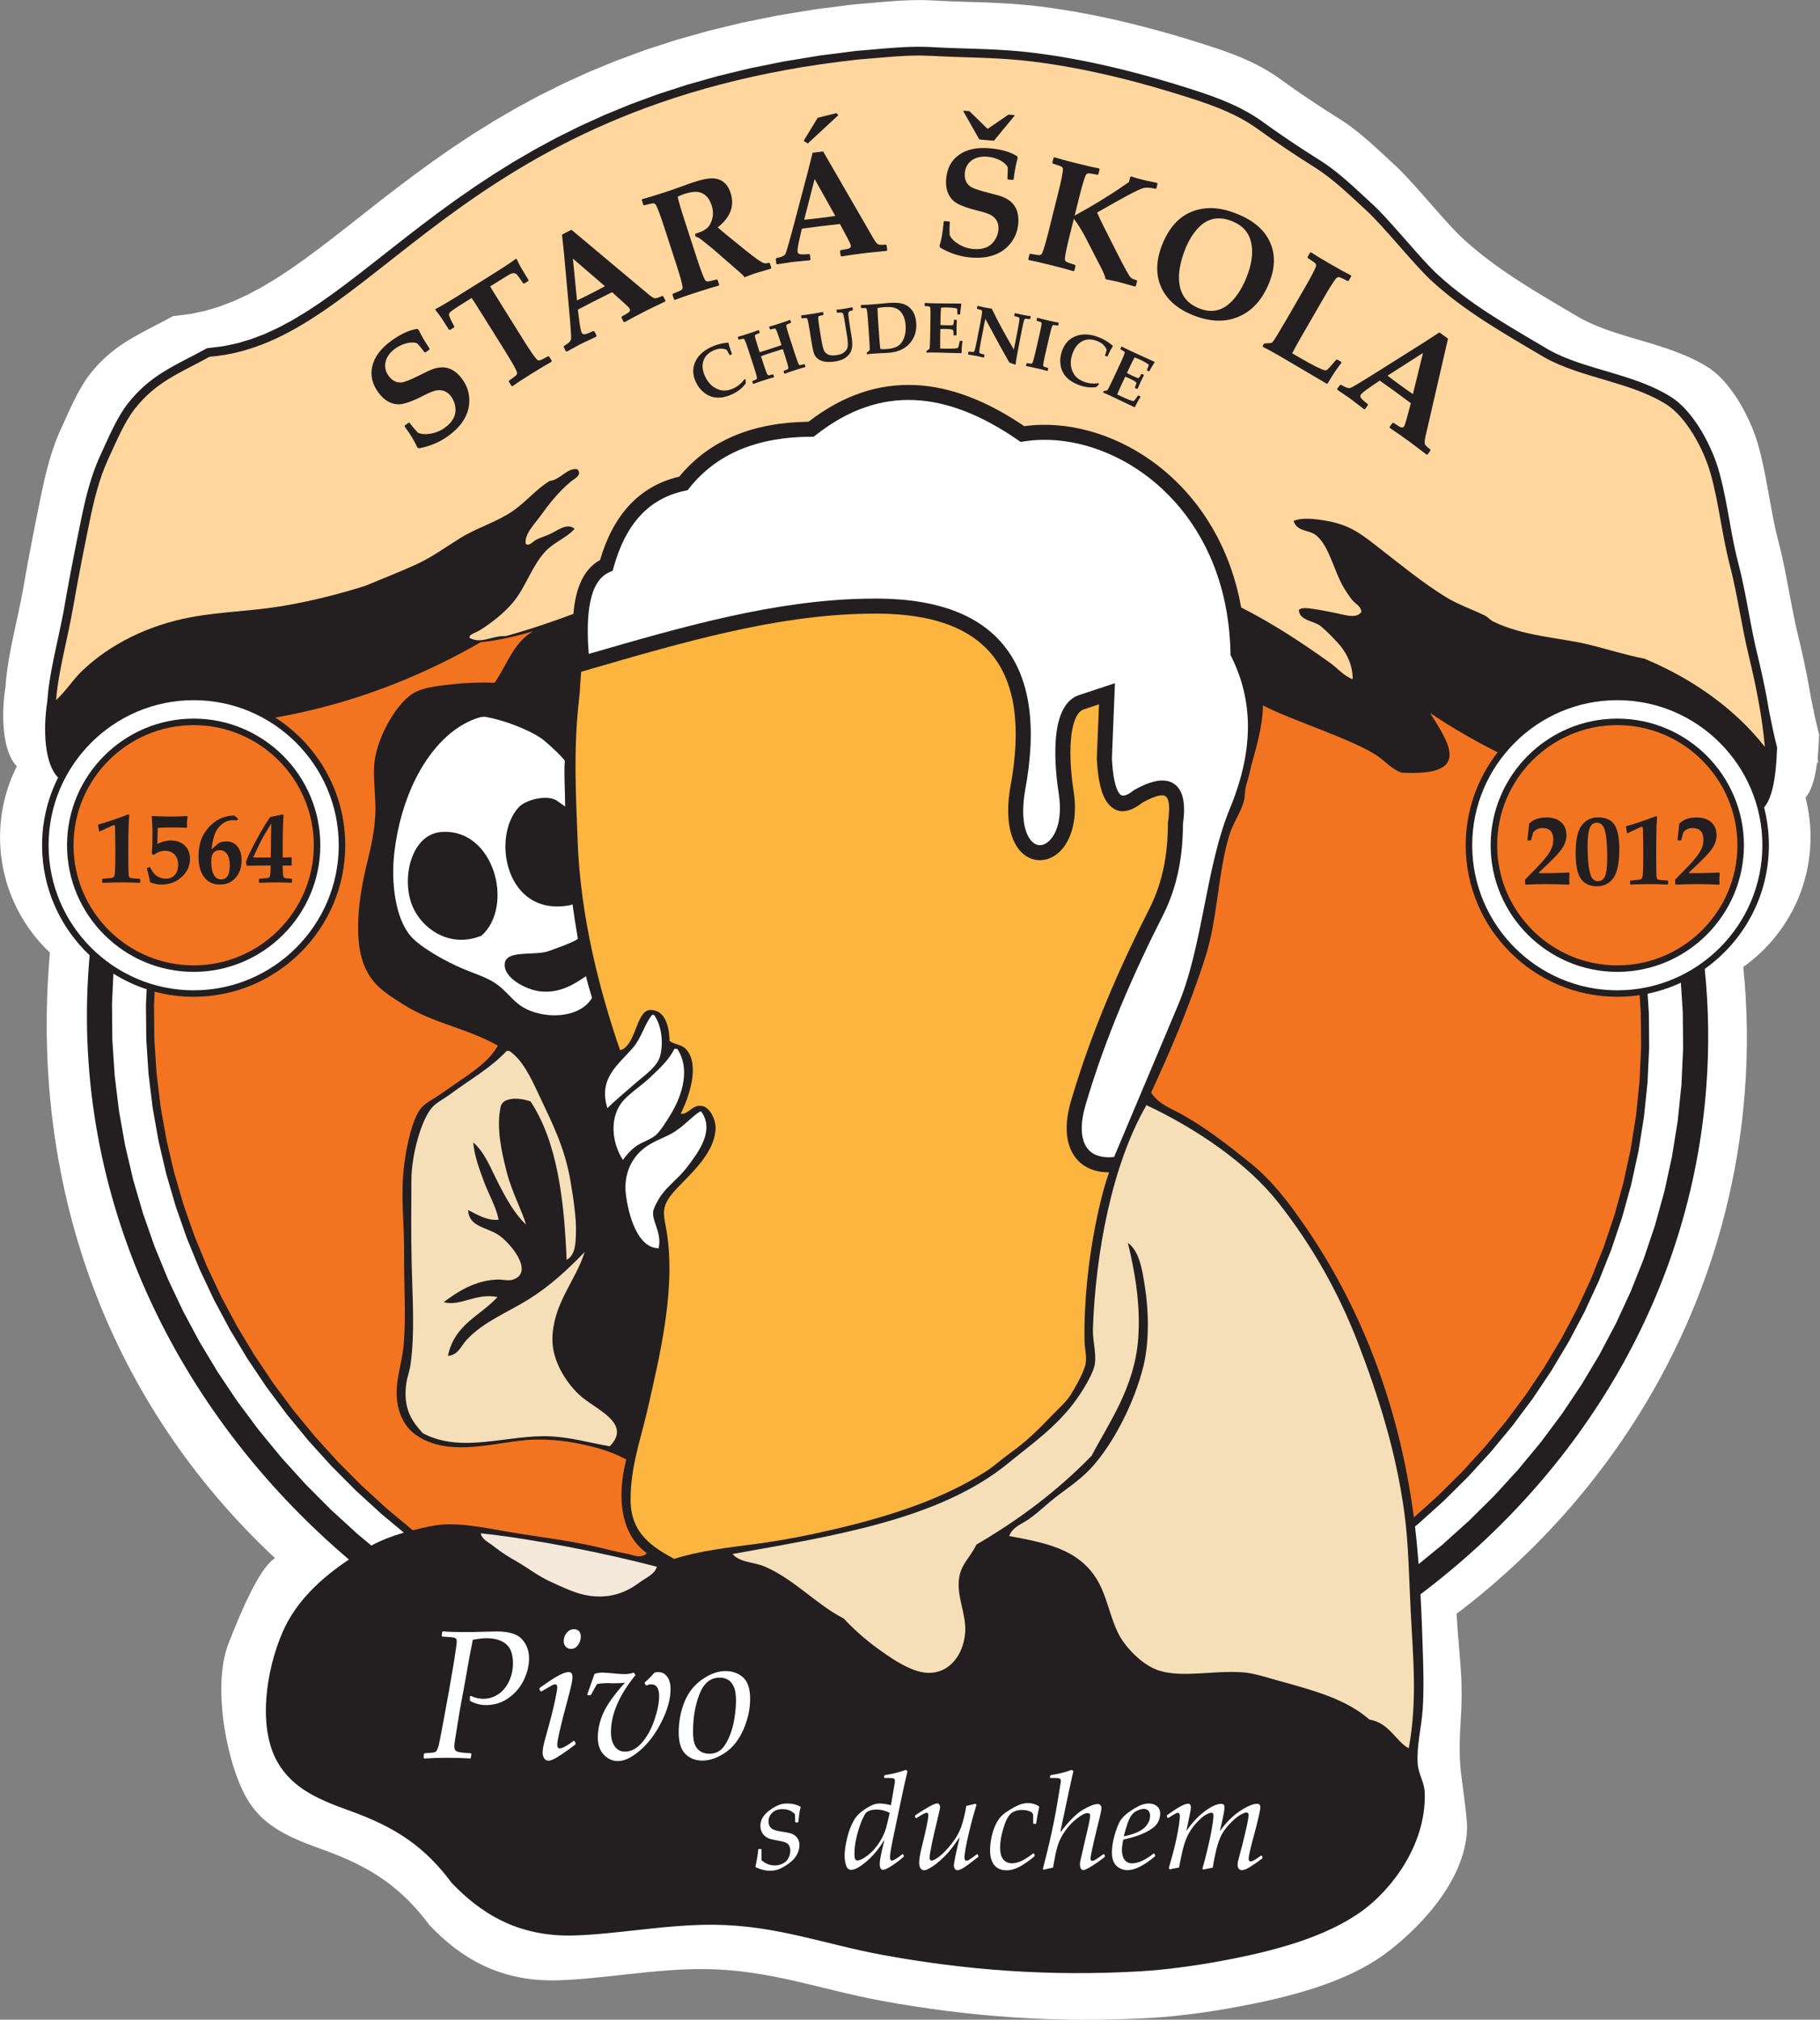 <?xml version="1.0" encoding="UTF-8" standalone="no"?>
<!DOCTYPE svg PUBLIC "-//W3C//DTD SVG 1.1//EN" "http://www.w3.org/Graphics/SVG/1.1/DTD/svg11.dtd">
<svg width="100%" height="100%" viewBox="0 0 1502 1667" version="1.1" xmlns="http://www.w3.org/2000/svg"
     xml:space="preserve"
     style="fill-rule:evenodd;clip-rule:evenodd;stroke-linejoin:round;stroke-miterlimit:1.414;">
    <rect x="0" y="0" width="1502" height="1667" fill="#808080" stroke="none"/>
    <g transform="matrix(4.167,0,0,4.167,-391.257,-1003.13)">
        <path d="M382.432,561.322C382.66,565.554 383.219,569.919 383.346,574.281C383.539,580.812 382.674,584.076 383.112,590.555C383.259,592.74 384.53,600.602 384.449,602.983C384.078,613.8 374.041,623.472 368.084,627.822C360.465,633.385 349.547,636.261 338.807,638.254C333.431,639.25 327.251,640.11 321.813,640.423C303.064,641.506 285.597,640.178 268.328,636.995C256.299,634.777 246.407,630.869 233.414,630.748C223.623,630.656 213.443,632.705 204.369,632.972C192.485,633.321 184.782,628.153 178.981,622.083C173.49,614.702 167.571,610.591 157.916,607.119C151.676,604.875 146.036,602.628 142.799,596.998C138.7,589.867 135.897,574.593 139.136,566.292C141.633,559.894 145.299,551.216 148.365,549.354C115.698,518.827 100.218,476.815 103.604,431.571C103.658,430.855 103.719,430.14 103.782,429.427C97.704,423.682 93.902,415.552 93.902,406.562C93.902,401.516 95.101,396.742 97.23,392.507C94.437,389.712 94.048,382.67 94.996,376.627L95.067,375.705L95.12,375.134L95.182,374.559L95.251,373.978L95.328,373.395L95.412,372.807L95.502,372.214L95.6,371.617L95.702,371.017L95.809,370.414L95.922,369.808L96.039,369.197L96.16,368.584L96.284,367.969L96.41,367.35L96.54,366.728L96.672,366.106L96.806,365.481L96.941,364.855L97.076,364.227L97.211,363.598L97.347,362.966L97.482,362.335L97.616,361.703L97.749,361.07L97.88,360.438L98.008,359.806L98.134,359.173L98.258,358.542L98.378,357.912L98.493,357.283L98.605,356.65L98.707,356.067L98.81,355.482L98.913,354.897L99.017,354.312L99.123,353.729L99.229,353.147L99.336,352.566L99.441,351.986L99.55,351.407L99.657,350.83L99.765,350.256L99.874,349.681L99.983,349.109L100.091,348.539L100.201,347.971L100.31,347.404L100.42,346.839L100.53,346.277L100.641,345.718L100.751,345.16L100.861,344.605L100.97,344.053L101.08,343.503L101.19,342.955L101.3,342.411L101.409,341.87L101.517,341.332L101.628,340.796L101.736,340.263L101.843,339.735L101.952,339.209L102.059,338.685L102.143,338.284L102.228,337.881L102.314,337.477L102.403,337.07L102.493,336.661L102.584,336.252L102.677,335.842L102.774,335.431L102.871,335.019L102.972,334.606L103.075,334.193L103.18,333.779L103.289,333.365L103.401,332.949L103.514,332.536L103.63,332.12L103.751,331.705L103.874,331.29L104.001,330.878L104.13,330.463L104.265,330.05L104.402,329.637L104.543,329.227L104.689,328.815L104.838,328.405L104.991,327.996L105.15,327.59L105.313,327.183L105.48,326.779L105.651,326.376L105.828,325.976L106.006,325.581L106.171,325.224L106.332,324.872L106.494,324.519L106.655,324.163L106.818,323.807L106.982,323.449L107.144,323.092L107.307,322.733L107.473,322.374L107.639,322.016L107.805,321.659L107.973,321.302L108.142,320.946L108.313,320.592L108.485,320.24L108.659,319.887L108.836,319.539L109.013,319.192L109.191,318.848L109.374,318.507L109.559,318.169L109.745,317.834L109.935,317.503L110.129,317.175L110.324,316.852L110.523,316.534L110.726,316.22L110.933,315.91L111.144,315.605L111.357,315.306L111.577,315.013L111.8,314.724L112.247,314.176L112.696,313.652L113.147,313.149L113.602,312.665L114.06,312.203L114.519,311.758L114.983,311.331L115.451,310.922L115.923,310.527L116.396,310.149L116.872,309.786L117.352,309.434L117.837,309.095L118.322,308.767L118.811,308.45L119.305,308.14L119.803,307.84L120.302,307.546L120.806,307.258L121.315,306.975L121.827,306.695L122.342,306.417L122.864,306.141L123.39,305.865L123.922,305.587L124.459,305.307L125.003,305.026L125.552,304.738L126.107,304.446L126.671,304.147L127.242,303.841L128.127,303.358L131.559,302.933L134.486,302.311L137.349,301.456L140.166,300.379L142.957,299.093L145.735,297.61L148.516,295.945L151.315,294.11L154.148,292.121L157.025,289.994L159.965,287.745L162.982,285.39L166.089,282.945L169.303,280.427L172.641,277.852L176.114,275.237L179.741,272.601L183.538,269.956L187.519,267.323L191.699,264.717L196.096,262.154L200.723,259.652L205.596,257.228L210.73,254.897L216.144,252.677L221.848,250.583L227.862,248.634L234.198,246.843L240.873,245.227L247.903,243.804L255.302,242.588L263.099,241.592L263.654,241.55L264.158,241.509L264.659,241.468L265.157,241.426L265.653,241.384L266.145,241.341L266.635,241.299L267.124,241.255L267.61,241.212L268.094,241.171L268.576,241.13L269.06,241.089L269.541,241.051L270.02,241.013L270.498,240.978L270.978,240.943L271.457,240.911L271.935,240.882L272.413,240.854L272.893,240.83L273.371,240.808L273.853,240.789L274.333,240.774L274.816,240.762L275.3,240.754L275.786,240.751L276.272,240.751L276.761,240.756L277.253,240.766L277.745,240.78L278.242,240.799L278.733,240.824L279.451,240.862L280.152,240.897L280.846,240.93L281.532,240.959L282.21,240.987L282.882,241.012L283.547,241.035L284.208,241.058L284.864,241.08L285.516,241.102L286.163,241.123L286.809,241.143L287.451,241.164L288.094,241.186L288.734,241.208L289.374,241.231L290.014,241.257L290.654,241.284L291.296,241.314L291.94,241.345L292.584,241.38L293.233,241.418L293.885,241.459L294.543,241.503L295.203,241.553L295.87,241.606L296.541,241.664L297.219,241.726L297.904,241.795L298.596,241.869L299.295,241.949L300.005,242.034L301.101,242.177L302.193,242.328L303.283,242.487L304.372,242.655L305.457,242.83L306.537,243.013L307.617,243.204L308.692,243.402L309.763,243.607L310.83,243.819L311.894,244.037L312.954,244.261L314.01,244.493L315.058,244.729L316.104,244.971L317.148,245.218L318.184,245.472L319.215,245.729L320.241,245.991L321.262,246.258L322.277,246.529L323.288,246.803L324.292,247.082L325.29,247.364L326.281,247.65L327.267,247.938L328.245,248.23L329.218,248.523L330.184,248.82L331.143,249.118L332.094,249.418L333.04,249.72L333.535,249.88L334.025,250.041L334.514,250.203L334.998,250.367L335.481,250.532L335.96,250.699L336.436,250.868L336.91,251.039L337.381,251.214L337.848,251.39L338.312,251.569L338.775,251.752L339.232,251.938L339.689,252.126L340.142,252.319L340.593,252.516L341.042,252.718L341.486,252.923L341.928,253.133L342.368,253.347L342.804,253.567L343.237,253.791L343.667,254.022L344.095,254.257L344.52,254.5L344.943,254.747L345.36,255L345.776,255.26L346.189,255.527L346.598,255.8L347.005,256.08L347.404,256.364L347.767,256.626L348.123,256.882L348.48,257.137L348.838,257.392L349.197,257.647L349.556,257.899L349.913,258.151L350.275,258.403L350.637,258.654L350.999,258.904L351.361,259.154L351.725,259.403L352.088,259.651L352.453,259.898L352.818,260.145L353.552,260.638L353.918,260.883L354.286,261.127L354.657,261.371L355.027,261.615L355.397,261.858L355.768,262.101L356.141,262.343L356.513,262.585L356.887,262.826L357.261,263.067L357.637,263.307L358.014,263.547L358.391,263.787L358.768,264.026L359.155,264.268L359.535,264.512L359.915,264.763L360.293,265.018L360.666,265.278L361.038,265.542L361.404,265.81L361.767,266.081L362.129,266.357L362.486,266.636L362.84,266.917L363.192,267.201L363.541,267.488L363.889,267.777L364.232,268.068L364.575,268.362L364.916,268.658L365.255,268.956L365.592,269.254L365.927,269.554L366.262,269.857L366.594,270.158L366.925,270.461L367.255,270.765L367.586,271.069L367.915,271.374L368.243,271.678L368.569,271.982L368.897,272.286L369.224,272.589L369.551,272.892L369.878,273.193L370.213,273.501L370.56,273.826L370.924,274.179L371.3,274.555L371.69,274.952L372.088,275.369L372.5,275.803L372.919,276.255L373.347,276.721L373.784,277.201L374.227,277.692L374.676,278.193L375.129,278.702L375.585,279.218L376.046,279.738L376.508,280.262L376.968,280.786L377.429,281.311L377.889,281.832L378.344,282.348L378.795,282.859L379.242,283.362L379.681,283.854L380.113,284.335L380.537,284.803L380.949,285.255L381.35,285.688L381.738,286.102L382.11,286.495L382.468,286.863L382.809,287.205L383.128,287.519L383.429,287.804L384.067,288.389L384.712,288.965L385.362,289.529L386.02,290.084L386.681,290.63L387.35,291.166L388.024,291.694L388.704,292.215L389.389,292.73L390.082,293.236L390.779,293.736L391.482,294.231L392.191,294.721L392.907,295.205L393.628,295.685L394.357,296.162L395.089,296.636L395.827,297.107L396.572,297.575L397.322,298.042L398.08,298.507L398.842,298.972L399.61,299.437L400.385,299.901L401.164,300.366L401.949,300.834L402.739,301.302L403.535,301.772L404.338,302.246L405.146,302.722L405.958,303.203L406.745,303.668L407.424,304.035L408.129,304.389L408.847,304.727L409.579,305.05L410.323,305.361L411.079,305.658L411.845,305.946L412.623,306.222L413.409,306.491L414.204,306.752L415.007,307.007L415.817,307.257L416.632,307.504L417.451,307.748L418.275,307.992L419.104,308.236L419.934,308.483L420.767,308.733L421.599,308.988L422.432,309.249L423.263,309.518L424.092,309.797L424.918,310.086L425.743,310.388L426.562,310.704L427.376,311.036L428.184,311.384L428.983,311.751L429.776,312.14L430.56,312.55L431.333,312.984L432.102,313.446L432.552,313.743L433,314.068L433.436,314.413L433.865,314.777L434.284,315.16L434.693,315.56L435.094,315.977L435.487,316.41L435.87,316.857L436.245,317.317L436.613,317.79L436.972,318.273L437.321,318.768L437.663,319.273L437.996,319.785L438.321,320.307L438.634,320.835L438.94,321.368L439.235,321.907L439.522,322.449L439.798,322.996L440.065,323.544L440.321,324.092L440.567,324.642L440.802,325.192L441.026,325.74L441.237,326.284L441.439,326.826L441.628,327.365L441.805,327.899L441.968,328.427L442.119,328.943L442.281,329.537L442.437,330.128L442.586,330.723L442.731,331.321L442.87,331.921L443.005,332.521L443.135,333.124L443.263,333.728L443.385,334.334L443.505,334.939L443.623,335.545L443.737,336.151L443.851,336.758L443.962,337.362L444.073,337.967L444.183,338.571L444.29,339.174L444.399,339.774L444.507,340.373L444.616,340.968L444.726,341.563L444.837,342.153L444.948,342.74L445.063,343.323L445.178,343.904L445.296,344.479L445.417,345.05L445.541,345.616L445.668,346.176L445.798,346.732L445.934,347.28L446.075,347.832L446.225,348.418L446.373,349.012L446.517,349.606L446.657,350.202L446.792,350.798L446.925,351.395L447.053,351.991L447.18,352.589L447.304,353.187L447.425,353.784L447.543,354.381L447.661,354.979L447.778,355.576L447.891,356.173L448.004,356.769L448.118,357.365L448.229,357.96L448.341,358.553L448.453,359.145L448.566,359.737L448.678,360.328L448.791,360.916L448.906,361.503L449.022,362.089L449.139,362.674L449.258,363.256L449.379,363.836L449.503,364.414L449.629,364.991L449.758,365.564L449.89,366.135L450.026,366.708L450.172,367.318L450.318,367.929L450.461,368.54L450.603,369.152L450.742,369.763L450.879,370.372L451.014,370.981L451.147,371.59L451.276,372.198L451.405,372.805L451.529,373.411L451.652,374.017L451.771,374.622L451.889,375.227L452.002,375.83L452.114,376.432L452.221,377.035L452.327,377.637L452.429,378.237L452.5,378.677C453.009,381.22 453.533,383.755 454.166,386.24C454.118,387.971 454.018,389.505 453.877,390.859L453.975,391.939L453.781,391.695C453.325,395.325 452.519,397.532 451.471,398.706C452.122,401.218 452.468,403.851 452.468,406.562C452.468,417.145 447.198,426.537 439.15,432.249C439.969,440.27 440.096,448.443 439.478,456.71C436.377,498.159 415.458,534.876 383.246,559.708C382.94,559.944 382.705,560.118 382.405,560.322C382.379,560.574 382.419,560.822 382.432,561.322" style="fill:white;"/>
    </g>
    <g transform="matrix(4.167,0,0,4.167,-391.257,-1003.27)">
        <path d="M375.225,556.544C375.442,560.581 375.593,564.688 375.715,568.848C375.815,572.252 375.9,575.841 375.652,579.423C375.419,582.838 374.431,586.567 374.671,590.113C374.812,592.197 375.996,593.726 376.064,595.871C376.388,606.189 369.419,615.061 363.737,619.21C356.471,624.516 346.057,627.259 335.813,629.16C330.685,630.11 324.791,630.931 319.605,631.229C301.722,632.261 285.063,630.996 268.592,627.959C257.119,625.844 247.684,622.117 235.292,622.001C225.953,621.914 216.243,623.867 207.588,624.122C196.255,624.455 188.907,619.526 183.374,613.736C178.136,606.697 172.492,602.776 163.283,599.464C157.332,597.324 151.952,595.181 148.864,589.811C144.955,583.01 146.485,571.774 149.885,563.984C152.587,557.795 157.638,553.261 162.994,549.659C128.459,520.272 108.064,477.68 111.481,432.03C111.533,431.347 111.59,430.665 111.651,429.985C105.854,424.505 102.227,416.751 102.227,408.177C102.227,403.364 103.371,398.81 105.401,394.771C102.738,392.105 102.366,385.389 103.271,379.625L103.339,378.745L103.389,378.201L103.448,377.653L103.514,377.099L103.588,376.542L103.668,375.982L103.754,375.416L103.846,374.847L103.945,374.274L104.047,373.699L104.155,373.121L104.266,372.539L104.381,371.954L104.499,371.367L104.619,370.777L104.744,370.184L104.87,369.59L104.996,368.995L105.126,368.397L105.254,367.798L105.383,367.198L105.513,366.596L105.642,365.994L105.769,365.391L105.897,364.787L106.021,364.184L106.144,363.582L106.264,362.978L106.382,362.376L106.496,361.775L106.606,361.176L106.713,360.571L106.81,360.016L106.908,359.457L107.007,358.899L107.106,358.341L107.207,357.785L107.308,357.23L107.41,356.676L107.511,356.123L107.614,355.571L107.717,355.021L107.82,354.473L107.924,353.925L108.027,353.379L108.131,352.835L108.236,352.294L108.34,351.753L108.445,351.214L108.55,350.678L108.655,350.145L108.76,349.613L108.865,349.083L108.969,348.557L109.074,348.032L109.179,347.509L109.284,346.99L109.387,346.474L109.491,345.961L109.596,345.45L109.7,344.943L109.802,344.438L109.906,343.937L110.008,343.438L110.088,343.055L110.169,342.67L110.251,342.285L110.335,341.896L110.421,341.507L110.508,341.117L110.597,340.726L110.689,340.333L110.782,339.94L110.878,339.546L110.976,339.153L111.077,338.757L111.18,338.362L111.287,337.966L111.395,337.572L111.506,337.175L111.621,336.779L111.738,336.384L111.86,335.991L111.982,335.595L112.111,335.201L112.242,334.808L112.376,334.416L112.516,334.023L112.657,333.632L112.804,333.242L112.955,332.854L113.111,332.467L113.271,332.081L113.433,331.697L113.602,331.315L113.772,330.939L113.929,330.598L114.083,330.262L114.237,329.925L114.391,329.586L114.546,329.246L114.702,328.905L114.857,328.564L115.013,328.223L115.171,327.88L115.33,327.538L115.488,327.198L115.648,326.858L115.809,326.517L115.972,326.18L116.137,325.844L116.302,325.508L116.471,325.175L116.64,324.845L116.81,324.517L116.985,324.191L117.161,323.869L117.339,323.55L117.519,323.234L117.704,322.921L117.891,322.613L118.08,322.309L118.274,322.01L118.471,321.714L118.672,321.424L118.875,321.139L119.085,320.859L119.299,320.583L119.725,320.061L120.152,319.561L120.583,319.081L121.017,318.62L121.454,318.179L121.892,317.755L122.335,317.348L122.78,316.957L123.23,316.581L123.682,316.22L124.136,315.873L124.593,315.538L125.055,315.215L125.519,314.901L125.985,314.599L126.456,314.304L126.931,314.017L127.408,313.737L127.888,313.463L128.373,313.192L128.861,312.925L129.353,312.66L129.851,312.397L130.353,312.133L130.86,311.869L131.372,311.602L131.891,311.333L132.414,311.059L132.944,310.78L133.482,310.495L134.026,310.203L134.871,309.743L138.143,309.337L140.936,308.744L143.667,307.928L146.354,306.901L149.015,305.675L151.665,304.261L154.318,302.672L156.987,300.922L159.689,299.025L162.433,296.997L165.237,294.852L168.115,292.605L171.079,290.273L174.144,287.871L177.327,285.416L180.639,282.921L184.1,280.407L187.72,277.885L191.518,275.373L195.504,272.887L199.698,270.444L204.11,268.057L208.759,265.745L213.656,263.521L218.82,261.404L224.26,259.407L229.996,257.548L236.039,255.84L242.406,254.299L249.11,252.941L256.167,251.781L263.605,250.832L264.133,250.792L264.615,250.753L265.093,250.713L265.568,250.673L266.04,250.633L266.509,250.591L266.977,250.551L267.443,250.51L267.906,250.469L268.368,250.429L268.829,250.391L269.289,250.352L269.749,250.315L270.206,250.279L270.662,250.245L271.119,250.213L271.576,250.182L272.032,250.154L272.488,250.128L272.946,250.104L273.402,250.084L273.861,250.066L274.32,250.051L274.78,250.04L275.242,250.033L275.705,250.029L276.168,250.029L276.635,250.034L277.104,250.043L277.573,250.057L278.047,250.076L278.516,250.098L279.2,250.136L279.87,250.168L280.531,250.199L281.185,250.227L281.832,250.254L282.473,250.279L283.107,250.301L283.737,250.322L284.364,250.343L284.986,250.364L285.603,250.384L286.218,250.403L286.832,250.423L287.444,250.444L288.054,250.466L288.666,250.487L289.275,250.512L289.885,250.538L290.498,250.566L291.113,250.596L291.727,250.629L292.346,250.665L292.967,250.705L293.595,250.747L294.225,250.794L294.861,250.844L295.5,250.9L296.147,250.96L296.8,251.025L297.46,251.095L298.128,251.171L298.804,251.253L299.85,251.389L300.892,251.533L301.931,251.685L302.97,251.845L304.005,252.012L305.035,252.187L306.064,252.369L307.09,252.558L308.112,252.753L309.13,252.955L310.144,253.164L311.155,253.378L312.162,253.598L313.163,253.824L314.16,254.055L315.155,254.29L316.144,254.532L317.127,254.777L318.105,255.027L319.079,255.282L320.048,255.54L321.011,255.802L321.969,256.068L322.921,256.337L323.867,256.609L324.807,256.885L325.74,257.163L326.668,257.442L327.589,257.725L328.503,258.009L329.411,258.295L330.313,258.583L330.785,258.736L331.252,258.89L331.719,259.045L332.181,259.2L332.641,259.358L333.098,259.518L333.551,259.679L334.004,259.842L334.453,260.008L334.898,260.177L335.341,260.348L335.782,260.521L336.219,260.699L336.654,260.879L337.087,261.063L337.517,261.251L337.945,261.443L338.369,261.639L338.79,261.839L339.209,262.043L339.625,262.254L340.039,262.467L340.448,262.687L340.857,262.911L341.263,263.142L341.665,263.378L342.063,263.62L342.46,263.868L342.854,264.123L343.245,264.383L343.633,264.65L344.013,264.92L344.359,265.171L344.698,265.414L345.039,265.658L345.381,265.901L345.723,266.144L346.065,266.385L346.407,266.625L346.751,266.865L347.096,267.105L347.441,267.343L347.787,267.581L348.134,267.819L348.481,268.056L348.828,268.291L349.176,268.526L349.877,268.997L350.226,269.23L350.577,269.463L350.931,269.696L351.283,269.929L351.637,270.16L351.99,270.392L352.346,270.623L352.701,270.854L353.058,271.084L353.415,271.313L353.773,271.542L354.133,271.772L354.493,272L354.852,272.228L355.22,272.46L355.584,272.692L355.946,272.931L356.306,273.175L356.663,273.423L357.016,273.675L357.366,273.93L357.712,274.189L358.057,274.452L358.398,274.717L358.735,274.986L359.071,275.256L359.404,275.53L359.736,275.806L360.063,276.084L360.39,276.364L360.716,276.646L361.039,276.931L361.36,277.216L361.679,277.502L361.999,277.789L362.316,278.077L362.632,278.366L363.262,278.946L363.576,279.236L363.888,279.527L364.2,279.817L364.513,280.107L364.825,280.396L365.136,280.685L365.448,280.972L365.768,281.266L366.099,281.575L366.446,281.913L366.804,282.271L367.176,282.649L367.557,283.047L367.949,283.461L368.349,283.892L368.757,284.337L369.173,284.795L369.597,285.263L370.024,285.741L370.456,286.226L370.892,286.718L371.331,287.215L371.771,287.714L372.211,288.214L372.651,288.714L373.089,289.212L373.523,289.704L373.953,290.191L374.38,290.67L374.798,291.14L375.21,291.599L375.614,292.045L376.008,292.476L376.39,292.889L376.76,293.284L377.115,293.659L377.457,294.01L377.781,294.336L378.086,294.635L378.373,294.908L378.982,295.466L379.596,296.014L380.217,296.553L380.844,297.082L381.475,297.603L382.113,298.114L382.755,298.618L383.404,299.115L384.058,299.605L384.718,300.089L385.383,300.565L386.054,301.038L386.73,301.504L387.412,301.966L388.101,302.425L388.795,302.88L389.494,303.332L390.198,303.78L390.909,304.227L391.624,304.672L392.347,305.116L393.073,305.559L393.806,306.002L394.545,306.445L395.288,306.889L396.037,307.335L396.79,307.781L397.55,308.23L398.316,308.682L399.087,309.136L399.861,309.595L400.611,310.038L401.26,310.388L401.932,310.726L402.616,311.048L403.315,311.357L404.023,311.653L404.745,311.937L405.476,312.21L406.218,312.475L406.968,312.731L407.726,312.98L408.491,313.223L409.264,313.461L410.041,313.697L410.823,313.93L411.609,314.163L412.4,314.395L413.191,314.631L413.984,314.869L414.778,315.112L415.573,315.362L416.366,315.618L417.157,315.884L417.945,316.16L418.73,316.448L419.513,316.75L420.288,317.065L421.06,317.398L421.822,317.748L422.578,318.119L423.326,318.51L424.063,318.923L424.796,319.364L425.225,319.648L425.653,319.957L426.069,320.286L426.477,320.633L426.878,320.999L427.268,321.381L427.65,321.778L428.024,322.191L428.39,322.617L428.748,323.056L429.099,323.507L429.441,323.968L429.774,324.441L430.1,324.922L430.419,325.411L430.728,325.908L431.027,326.412L431.318,326.92L431.599,327.434L431.874,327.952L432.137,328.473L432.392,328.995L432.636,329.519L432.87,330.043L433.095,330.567L433.308,331.09L433.509,331.61L433.702,332.126L433.882,332.641L434.051,333.149L434.207,333.653L434.35,334.146L434.505,334.712L434.654,335.276L434.796,335.843L434.933,336.413L435.066,336.985L435.196,337.558L435.32,338.133L435.441,338.709L435.558,339.287L435.672,339.864L435.784,340.442L435.894,341.02L436.002,341.599L436.109,342.176L436.214,342.753L436.319,343.328L436.421,343.904L436.525,344.476L436.628,345.047L436.732,345.615L436.837,346.182L436.942,346.745L437.049,347.305L437.159,347.861L437.268,348.415L437.38,348.963L437.496,349.508L437.614,350.047L437.736,350.583L437.86,351.111L437.989,351.635L438.123,352.161L438.267,352.72L438.408,353.286L438.545,353.854L438.678,354.421L438.807,354.99L438.935,355.559L439.056,356.128L439.177,356.698L439.296,357.269L439.411,357.838L439.524,358.408L439.636,358.978L439.748,359.548L439.855,360.116L439.964,360.685L440.072,361.253L440.178,361.82L440.285,362.386L440.392,362.952L440.499,363.516L440.606,364.079L440.714,364.641L440.824,365.2L440.934,365.76L441.046,366.318L441.16,366.872L441.275,367.426L441.394,367.977L441.514,368.527L441.636,369.074L441.762,369.618L441.893,370.164L442.031,370.746L442.171,371.329L442.307,371.912L442.442,372.495L442.575,373.078L442.705,373.659L442.834,374.24L442.961,374.821L443.084,375.401L443.207,375.98L443.325,376.558L443.442,377.135L443.556,377.713L443.669,378.29L443.777,378.865L443.884,379.44L443.985,380.015L444.087,380.588L444.184,381.161L444.252,381.58C444.738,384.006 445.237,386.424 445.84,388.794C445.794,390.445 445.7,391.908 445.565,393.2L445.473,393.997C445.038,397.458 444.27,399.563 443.271,400.684C443.891,403.08 444.221,405.591 444.221,408.177C444.221,418.271 439.195,427.228 431.518,432.676C432.3,440.327 432.421,448.122 431.832,456.007C428.778,496.815 407.271,532.373 375.225,556.544ZM177.917,589.071L177.796,588.932L177.844,588.17L178.026,588.03C179.079,587.97 179.708,587.91 179.92,587.849C180.04,587.813 180.125,587.776 180.186,587.728C180.246,587.679 180.307,587.613 180.361,587.535C180.507,587.304 180.634,586.996 180.755,586.59C180.882,586.094 181.191,584.527 181.674,581.895L182.83,575.603L183.877,569.467C184.191,567.458 184.355,566.236 184.355,565.801C184.355,565.48 184.222,565.268 183.956,565.172C183.689,565.069 182.872,564.99 181.499,564.929L181.372,564.79L181.463,564.028L181.626,563.882C182.545,563.979 183.956,564.028 185.862,564.028C186.981,564.028 188.112,564.01 189.244,563.973C190.756,563.925 191.755,563.901 192.239,563.901C194.701,563.901 196.383,564.427 197.303,565.474C198.216,566.515 198.677,567.779 198.677,569.256C198.677,570.617 198.344,572.015 197.672,573.448C197.006,574.883 196.002,576.08 194.671,577.049C193.334,578.011 191.834,578.489 190.169,578.489C189.032,578.489 187.961,578.21 186.957,577.642L186.957,576.806L187.156,576.668C187.931,577.055 188.759,577.248 189.637,577.248C190.69,577.248 191.664,576.952 192.571,576.347C193.473,575.742 194.187,574.889 194.708,573.775C195.228,572.668 195.488,571.47 195.488,570.194C195.488,568.433 195.028,567.167 194.109,566.4C193.195,565.631 191.918,565.25 190.272,565.25C189.504,565.25 188.59,565.359 187.525,565.571C187.477,565.885 187.289,566.872 186.957,568.511C186.745,569.6 186.479,571.089 186.164,572.977L185.401,577.127C185.22,577.987 184.996,579.263 184.724,580.958L184.125,584.678C183.992,585.483 183.919,585.991 183.901,586.209C183.883,586.427 183.877,586.596 183.877,586.718C183.877,587.189 184.028,587.504 184.343,587.667C184.658,587.825 185.589,587.946 187.139,588.03L187.259,588.17L187.156,588.932L186.993,589.071C185.728,588.98 184.161,588.932 182.297,588.932C180.821,588.932 179.357,588.98 177.917,589.071ZM205.538,565.837C205.538,565.208 205.732,564.657 206.131,564.179C206.524,563.701 207.008,563.459 207.577,563.459C207.976,563.459 208.303,563.586 208.551,563.834C208.799,564.082 208.92,564.433 208.92,564.893C208.92,565.535 208.739,566.103 208.37,566.605C208.007,567.107 207.547,567.362 206.99,567.362C206.572,567.362 206.227,567.217 205.949,566.932C205.677,566.648 205.538,566.285 205.538,565.837ZM200.909,575.724L200.734,575.318L200.783,575.088C202.392,573.927 203.632,573.116 204.497,572.65C205.368,572.184 206.052,571.948 206.549,571.948C207.033,571.948 207.274,572.299 207.274,572.995C207.274,573.316 207.208,573.769 207.087,574.35C206.96,574.937 206.663,576.117 206.191,577.89C204.903,582.664 204.261,585.489 204.261,586.36C204.261,586.833 204.424,587.068 204.757,587.068C205.266,587.068 206.185,586.566 207.522,585.562L207.698,585.616L207.892,586.076L207.855,586.288C207.033,586.929 206.179,587.546 205.308,588.134C204.431,588.726 203.807,589.101 203.432,589.259C203.063,589.422 202.754,589.501 202.506,589.501C202.15,589.501 201.871,589.343 201.672,589.041C201.472,588.732 201.369,588.369 201.369,587.958C201.369,587.425 201.442,586.857 201.593,586.245C201.738,585.64 201.919,584.963 202.131,584.219C202.9,581.477 203.445,579.335 203.771,577.799C204.098,576.262 204.261,575.324 204.261,574.979C204.261,574.58 204.122,574.38 203.85,574.38C203.674,574.38 203.505,574.422 203.335,574.514C203.172,574.598 202.428,575.028 201.103,575.796L200.909,575.724ZM210.197,576.401L211.631,572.323C212.139,572.148 212.641,572.057 213.137,572.057C213.555,572.057 214.305,572.112 215.395,572.214C216.351,572.311 217.052,572.36 217.5,572.36C218.208,572.36 218.856,572.257 219.43,572.057L219.75,572.553C216.514,576.534 214.892,580.304 214.892,583.861C214.892,585.011 215.14,585.937 215.624,586.645C216.109,587.353 216.798,587.71 217.693,587.71C218.868,587.71 219.963,587.129 220.991,585.973C222.02,584.812 222.849,583.317 223.484,581.477C224.113,579.638 224.434,578.053 224.434,576.716C224.434,575.161 223.908,574.38 222.855,574.38C222.57,574.38 222.286,574.447 222.002,574.592L221.808,574.574L221.578,574.199L221.578,573.987C222.002,573.66 222.455,573.231 222.927,572.711L223.472,572.112C223.677,572.002 223.908,571.948 224.168,571.948C224.972,571.948 225.596,572.257 226.037,572.874C226.479,573.485 226.702,574.284 226.702,575.264C226.702,577.26 226.103,579.451 224.9,581.823C223.702,584.2 222.28,586.088 220.64,587.486C218.994,588.89 217.548,589.585 216.296,589.585C215.219,589.585 214.281,589.168 213.488,588.327C212.69,587.492 212.291,586.355 212.291,584.926C212.291,583.269 212.666,581.623 213.416,579.983C214.166,578.337 215.594,576.353 217.693,574.023C217.433,574.12 216.58,574.169 215.128,574.169L214.366,574.132C213.585,574.132 212.847,574.192 212.145,574.326C211.946,574.623 211.552,575.324 210.959,576.438L210.784,576.54L210.306,576.54L210.197,576.401ZM228.312,583.989C228.312,581.732 228.699,579.675 229.468,577.817C230.236,575.96 231.404,574.489 232.983,573.394C234.563,572.299 236.099,571.754 237.6,571.754C238.973,571.754 240.123,572.172 241.061,573.007C241.993,573.836 242.458,575.264 242.458,577.284C242.458,579.269 242.017,581.278 241.14,583.311C240.256,585.344 239.052,586.881 237.515,587.922C235.979,588.962 234.472,589.483 232.995,589.483C232.015,589.483 231.156,589.253 230.424,588.799C229.692,588.345 229.153,587.722 228.821,586.935C228.482,586.155 228.312,585.169 228.312,583.989ZM231.15,583.741C231.15,584.757 231.253,585.562 231.453,586.155C231.652,586.754 232.009,587.232 232.517,587.595C233.025,587.952 233.649,588.134 234.393,588.134C235.174,588.134 235.857,587.928 236.45,587.516C237.044,587.098 237.6,586.33 238.132,585.211C238.665,584.085 239.052,582.833 239.294,581.441C239.536,580.055 239.657,578.773 239.657,577.605C239.657,576.528 239.536,575.669 239.288,575.016C239.04,574.368 238.671,573.878 238.187,573.545C237.703,573.213 237.116,573.049 236.432,573.049C234.611,573.049 233.28,574.138 232.427,576.323C231.573,578.501 231.15,580.975 231.15,583.741ZM243.512,610.462C243.824,609.069 244.004,607.95 244.054,607.102L244.162,606.998L244.609,606.998L244.717,607.102L244.717,609.231C245.511,609.913 246.377,610.25 247.32,610.25C247.744,610.25 248.154,610.178 248.552,610.038C248.944,609.899 249.278,609.705 249.539,609.461C249.805,609.222 250.018,608.897 250.176,608.5C250.333,608.099 250.414,607.688 250.414,607.278C250.414,606.993 250.356,606.723 250.248,606.457C250.14,606.19 249.954,605.978 249.693,605.816C249.431,605.654 248.913,605.5 248.127,605.36C247.334,605.216 246.774,605.103 246.449,605.009C246.12,604.918 245.804,604.756 245.497,604.526C245.186,604.296 244.943,603.998 244.762,603.628C244.582,603.258 244.492,602.857 244.492,602.424C244.492,601.837 244.631,601.3 244.907,600.818C245.186,600.34 245.597,599.889 246.142,599.465C246.688,599.041 247.256,598.689 247.843,598.409C248.43,598.125 249.075,597.985 249.779,597.985C250.816,597.985 251.696,598.197 252.409,598.621L252.463,598.765C252.314,599.275 252.214,599.74 252.169,600.15L252.011,601.634L251.908,601.738L251.497,601.738L251.375,601.634C251.375,601.111 251.367,600.606 251.339,600.114C250.722,599.433 249.887,599.095 248.84,599.095C248.01,599.095 247.347,599.334 246.846,599.816C246.341,600.295 246.093,600.872 246.093,601.54C246.093,602.085 246.26,602.519 246.594,602.834C246.927,603.15 247.564,603.38 248.498,603.525C249.332,603.646 249.928,603.75 250.279,603.84C250.631,603.926 250.961,604.075 251.258,604.282C251.561,604.49 251.794,604.756 251.966,605.09C252.138,605.419 252.223,605.789 252.223,606.204C252.223,606.7 252.129,607.183 251.939,607.652C251.75,608.126 251.479,608.559 251.132,608.956C250.784,609.353 250.288,609.763 249.647,610.191C249.003,610.616 248.434,610.909 247.943,611.067C247.446,611.229 246.923,611.306 246.368,611.306C245.479,611.306 244.546,611.072 243.567,610.607L243.512,610.462ZM273.29,591.322L273.62,591.574C273.204,593.32 272.735,595.454 272.208,597.985L270.647,605.437C270.399,606.709 270.245,607.607 270.182,608.135C270.169,608.302 270.16,608.473 270.16,608.649C270.16,609.073 270.281,609.285 270.53,609.285C270.863,609.285 271.562,608.861 272.627,608.018L272.776,608.054L272.907,608.36L272.866,608.532C272.049,609.244 271.242,609.854 270.448,610.363C269.655,610.869 269.09,611.122 268.757,611.122C268.572,611.122 268.418,611.022 268.301,610.823C268.183,610.625 268.121,610.327 268.121,609.93C268.121,609.605 268.188,609.114 268.315,608.459C268.441,607.801 268.675,606.755 269.023,605.32L268.955,605.307C268.003,606.908 266.871,608.279 265.554,609.416C264.236,610.553 263.208,611.122 262.468,611.122C262.202,611.122 261.976,611.031 261.792,610.846C261.606,610.661 261.457,610.318 261.345,609.826C261.227,609.335 261.169,608.812 261.169,608.266C261.169,607.517 261.295,606.56 261.539,605.401C261.787,604.237 262.098,603.231 262.477,602.378C262.856,601.53 263.235,600.89 263.61,600.457C263.984,600.024 264.485,599.595 265.107,599.176C265.734,598.751 266.276,598.449 266.727,598.264C267.182,598.075 267.647,597.985 268.121,597.985C268.635,597.985 269.374,598.093 270.344,598.314L271.03,594.313C271.102,593.974 271.134,593.695 271.134,593.465C271.134,593.271 271.066,593.135 270.931,593.054C270.796,592.977 270.552,592.937 270.195,592.937L269.086,592.924L268.982,592.815L269.023,592.486L269.127,592.368C270.773,592.103 272.162,591.755 273.29,591.322ZM270.092,599.835C269.262,599.401 268.41,599.189 267.53,599.189C266.984,599.189 266.537,599.248 266.199,599.365C265.861,599.487 265.603,599.631 265.432,599.808C265.261,599.983 265.035,600.367 264.76,600.953C264.48,601.54 264.209,602.257 263.948,603.105C263.682,603.958 263.479,604.792 263.33,605.617C263.185,606.443 263.114,607.237 263.114,608.004C263.114,608.478 263.163,608.807 263.258,608.992C263.357,609.177 263.506,609.272 263.709,609.272C264.042,609.272 264.521,609.077 265.134,608.69C266.068,608.09 266.907,607.287 267.647,606.285C268.387,605.279 268.941,604.21 269.311,603.073C269.478,602.554 269.74,601.472 270.092,599.835ZM275.234,600.841L275.099,600.534L275.14,600.349C275.406,600.146 275.979,599.776 276.858,599.234C277.738,598.693 278.352,598.346 278.695,598.197C279.037,598.048 279.304,597.971 279.488,597.971C279.674,597.971 279.818,598.044 279.926,598.183C280.03,598.323 280.084,598.485 280.084,598.671C280.084,598.874 279.953,599.492 279.7,600.52C278.573,605.148 278.008,607.873 278.008,608.704C278.008,609.091 278.139,609.285 278.406,609.285C278.739,609.285 279.276,608.992 280.011,608.414C280.747,607.833 281.541,606.998 282.389,605.916C283.241,604.833 283.86,603.741 284.248,602.649C284.636,601.558 284.979,600.159 285.276,598.459C285.384,598.445 285.984,598.301 287.09,598.039L287.284,598.238C287.279,598.287 287.171,598.652 286.968,599.334C286.616,600.471 286.264,601.779 285.913,603.258C285.56,604.738 285.303,605.92 285.145,606.808C284.987,607.693 284.906,608.32 284.906,608.69C284.906,609.105 285.046,609.312 285.33,609.312C285.479,609.312 285.664,609.244 285.885,609.105C286.106,608.969 286.602,608.608 287.378,608.031L287.523,608.081L287.667,608.387L287.645,608.559C286.093,609.781 285.078,610.53 284.595,610.796C284.117,611.067 283.747,611.202 283.494,611.202C283.282,611.202 283.115,611.108 282.998,610.918C282.876,610.729 282.817,610.507 282.817,610.264C282.817,609.718 283.187,607.905 283.927,604.833L283.851,604.792L282.872,606.19C282.538,606.669 282.145,607.165 281.695,607.679C281.248,608.193 280.72,608.721 280.116,609.258C279.511,609.795 278.965,610.219 278.469,610.525C277.977,610.837 277.621,611.027 277.4,611.103C277.179,611.175 277.007,611.216 276.886,611.216C276.628,611.216 276.407,611.09 276.218,610.837C276.028,610.584 275.934,610.214 275.934,609.723C275.934,609.041 276.105,608.008 276.448,606.614C277.319,603.119 277.756,600.994 277.756,600.245C277.756,599.96 277.643,599.821 277.413,599.821C277.147,599.821 276.475,600.172 275.392,600.881L275.234,600.841ZM298.679,607.909L298.823,608.279L298.782,608.437C297.718,609.33 296.739,610.012 295.845,610.494C294.948,610.972 294.091,611.216 293.274,611.216C292.187,611.216 291.37,610.878 290.816,610.201C290.261,609.529 289.981,608.532 289.981,607.21C289.981,606.398 290.081,605.537 290.274,604.625C290.468,603.714 290.725,602.92 291.055,602.239C291.38,601.562 291.718,601.025 292.079,600.628C292.435,600.231 292.967,599.808 293.684,599.361C294.641,598.761 295.385,598.369 295.918,598.183C296.446,597.998 296.95,597.904 297.438,597.904C298.299,597.904 299.044,598.12 299.671,598.553L299.707,598.724C299.455,599.771 299.26,600.836 299.129,601.91L299.021,602.018L298.611,602.018L298.507,601.91L298.507,601.025C298.516,600.849 298.521,600.7 298.521,600.574C298.521,600.286 298.467,600.06 298.363,599.902C298.255,599.744 298.011,599.595 297.623,599.465C297.235,599.334 296.797,599.266 296.314,599.266C295.385,599.266 294.65,599.505 294.1,599.988C293.549,600.466 293.053,601.427 292.62,602.87C292.183,604.309 291.966,605.582 291.966,606.682C291.966,607.783 292.183,608.581 292.611,609.077C293.044,609.578 293.599,609.826 294.276,609.826C294.831,609.826 295.413,609.7 296.021,609.443C296.631,609.186 297.469,608.662 298.547,607.869L298.679,607.909ZM306.144,591.322L306.474,591.574C306.104,593.144 305.251,597.123 303.911,603.511L304.002,603.561C305.635,601.422 307.087,599.974 308.368,599.221C309.654,598.468 310.633,598.089 311.309,598.089C311.53,598.089 311.706,598.17 311.837,598.323C311.973,598.477 312.036,598.662 312.036,598.882C312.036,599.203 311.9,599.907 311.63,600.998C311.278,602.374 310.894,603.948 310.484,605.73C310.073,607.508 309.87,608.577 309.87,608.928C309.87,609.077 309.906,609.186 309.983,609.254C310.055,609.316 310.132,609.353 310.2,609.353C310.394,609.353 310.673,609.231 311.039,608.992C311.404,608.757 311.869,608.428 312.433,608.018L312.568,608.054L312.726,608.401L312.699,608.545C311.968,609.145 311.147,609.732 310.236,610.309C309.32,610.887 308.72,611.175 308.432,611.175C308.238,611.175 308.08,611.072 307.962,610.869C307.841,610.67 307.782,610.399 307.782,610.066C307.782,609.835 307.795,609.651 307.822,609.515C307.85,609.38 307.998,608.721 308.269,607.54L309.023,604.265C309.546,602.13 309.803,600.832 309.803,600.362C309.803,600.047 309.627,599.889 309.275,599.889C309.036,599.889 308.797,599.947 308.549,600.06C308.012,600.326 307.344,600.8 306.555,601.485C305.936,602.031 305.359,602.69 304.823,603.457C304.286,604.224 303.866,604.995 303.568,605.771C303.338,606.384 303.126,607.151 302.932,608.067L302.441,610.684C301.367,610.905 300.753,611.049 300.605,611.122L300.433,610.936C301.764,605.888 302.77,601.247 303.447,597.006L303.884,594.313C303.952,593.983 303.988,593.708 303.988,593.478C303.988,593.294 303.929,593.158 303.812,593.068C303.69,592.982 303.438,592.937 303.05,592.937L301.94,592.924L301.836,592.815L301.886,592.486L301.98,592.368C303.636,592.103 305.026,591.755 306.144,591.322ZM322.533,607.936L322.677,608.266L322.65,608.437C320.485,610.273 318.644,611.189 317.138,611.189C316.646,611.189 316.146,611.054 315.631,610.783C315.121,610.516 314.742,610.128 314.489,609.628C314.237,609.127 314.111,608.482 314.111,607.697C314.111,606.596 314.296,605.424 314.661,604.178C315.027,602.929 315.392,602.008 315.757,601.413C316.123,600.818 316.673,600.259 317.404,599.736C318.135,599.212 318.829,598.788 319.483,598.468C320.142,598.148 320.778,597.985 321.396,597.985C322.063,597.985 322.609,598.161 323.034,598.513C323.457,598.864 323.67,599.356 323.67,599.979C323.67,600.696 323.466,601.354 323.061,601.955C322.655,602.559 321.915,603.132 320.841,603.669C319.763,604.206 318.477,604.648 316.98,604.99L316.358,605.135C316.181,605.978 316.096,606.687 316.096,607.251C316.096,608.04 316.271,608.672 316.623,609.141C316.975,609.605 317.471,609.84 318.103,609.84C319.294,609.84 320.72,609.186 322.384,607.882L322.533,607.936ZM316.452,604.486C317.377,604.318 318.256,604.057 319.087,603.7C319.921,603.344 320.562,602.87 321.004,602.275C321.45,601.68 321.671,601.075 321.671,600.457C321.671,599.979 321.554,599.627 321.315,599.397C321.076,599.171 320.791,599.054 320.458,599.054C320.088,599.054 319.65,599.162 319.154,599.374C318.658,599.582 318.216,599.97 317.832,600.534C317.449,601.098 316.989,602.415 316.452,604.486ZM325.569,611.031L325.375,610.805L326.137,608.054C326.403,607.088 326.656,606.028 326.9,604.878C327.143,603.728 327.315,602.78 327.414,602.036C327.518,601.291 327.567,600.786 327.567,600.52C327.567,600.064 327.441,599.835 327.184,599.835C327.062,599.835 326.877,599.898 326.634,600.019C326.395,600.141 325.939,600.421 325.266,600.854L325.109,600.8L324.978,600.511L325.014,600.312C327.103,598.788 328.487,598.026 329.164,598.026C329.552,598.026 329.746,598.247 329.746,598.684C329.746,598.851 329.723,599.099 329.674,599.419C329.624,599.74 329.349,601.079 328.848,603.43C330.066,601.702 331.316,600.376 332.602,599.446C333.887,598.518 334.938,598.052 335.746,598.052C336.179,598.052 336.396,598.251 336.396,598.643C336.396,599.013 336.351,599.451 336.265,599.956C336.175,600.457 335.913,601.63 335.484,603.471C336.743,601.716 338.087,600.371 339.522,599.437C340.952,598.504 342.066,598.039 342.86,598.039C343.288,598.039 343.505,598.26 343.505,598.698C343.505,599.298 343.067,601.215 342.197,604.449C341.529,606.908 341.191,608.396 341.191,608.915C341.191,609.276 341.322,609.457 341.574,609.457C341.718,609.457 341.908,609.398 342.152,609.285C342.391,609.168 342.901,608.834 343.676,608.279L343.807,608.334L343.956,608.662L343.915,608.834C343.518,609.154 342.973,609.547 342.282,610.016C341.592,610.49 341.069,610.801 340.717,610.954C340.365,611.113 340.072,611.189 339.847,611.189C339.589,611.189 339.386,611.094 339.237,610.905C339.088,610.715 339.011,610.472 339.011,610.169C339.011,609.917 339.03,609.682 339.07,609.475C339.111,609.267 339.237,608.784 339.449,608.018C339.765,606.89 340.135,605.433 340.55,603.655C340.97,601.873 341.177,600.732 341.177,600.231C341.177,600.073 341.137,599.956 341.046,599.88C340.961,599.808 340.861,599.767 340.758,599.767C340.528,599.767 340.149,599.911 339.626,600.191C339.102,600.475 338.497,600.953 337.808,601.634C337.122,602.311 336.562,602.992 336.125,603.682C335.687,604.368 335.322,605.225 335.02,606.258C334.722,607.287 334.401,608.771 334.068,610.697C333.662,610.76 333.052,610.882 332.232,611.067L332.033,610.909C332.728,608.41 333.269,606.199 333.649,604.282C334.027,602.366 334.217,601.066 334.217,600.376C334.217,599.997 334.086,599.808 333.833,599.808C333.576,599.808 333.197,599.947 332.696,600.227C332.191,600.502 331.578,601.035 330.851,601.819C330.125,602.599 329.539,603.457 329.092,604.381C328.65,605.307 328.285,606.421 328.005,607.724C327.72,609.028 327.518,610.012 327.396,610.67C326.706,610.778 326.101,610.895 325.569,611.031" style="fill:rgb(35,31,32);"/>
    </g>
    <g transform="matrix(4.167,0,0,4.167,-391.257,-725.617)">
        <path d="M232.754,394.284C235.52,398.045 232.195,402.387 229.917,405.383C228.325,407.476 226.088,409.058 224.753,411.016C224.261,411.736 223.296,413.455 223.239,414.185C223.079,416.191 224.987,418.269 224.342,421.383C220.08,421.322 218.334,414.644 217.846,410.681C217.354,406.68 219.016,403.171 222.026,401.143C223.769,399.97 225.896,399.34 227.531,398.273C229.679,396.869 230.895,395.305 232.572,394.271C232.633,394.276 232.693,394.28 232.754,394.284" style="fill:white;"/>
    </g>
    <g transform="matrix(4.167,0,0,4.167,-391.257,-850.262)">
        <path d="M228.027,411.807C230.588,415.622 229.117,420.723 226.895,424.491C226.011,425.991 224.717,428.03 223.835,428.822C222.667,429.871 220.848,430.278 219.641,431.245C218.633,432.051 217.967,432.787 217.261,433.802C214.941,430.174 214.57,425.09 217.418,421.958C218.762,420.477 220.944,419.07 222.682,417.427C224.713,415.505 226.352,413.982 227.483,411.766C227.665,411.779 227.845,411.793 228.027,411.807" style="fill:white;"/>
    </g>
    <g transform="matrix(4.167,0,0,4.167,-391.257,-920.997)">
        <path d="M223.424,422.054C224.895,424.024 225.34,427.509 224.639,430.171C224.067,432.347 221.486,434.038 219.669,435.636C217.566,437.49 215.632,439.062 214.198,440.517C212.299,434.559 216.464,431.836 219.293,428.494C221.024,426.449 221.561,423.787 223.061,422.028C223.182,422.036 223.302,422.045 223.424,422.054" style="fill:white;"/>
    </g>
    <g transform="matrix(4.167,0,0,4.167,-391.257,-88.053)">
        <path d="M191.649,327.393C193.606,328.908 194.317,329.306 196.343,330.481C198.536,331.753 200.468,333.301 202.979,334.444C205.473,335.578 208.078,336.854 210.616,337.205C214.965,337.806 218.039,336.46 220.668,334.49C221.853,333.605 223.494,333.021 223.998,331.457C213.036,328.595 199.234,325.913 189.105,324.832C189.347,326.037 190.446,326.462 191.649,327.393" style="fill:rgb(243,232,218);"/>
    </g>
    <g transform="matrix(4.167,0,0,4.167,-391.257,-318.062)">
        <path d="M310.344,339.492C310.261,341.826 311.041,344.287 310.735,346.452C310.473,348.309 308.456,351.583 307.108,353.479C303.254,358.887 298.264,362.301 293.573,366.146C280.032,377.245 259.221,380.505 238.961,384.13C240.499,385.868 243.253,385.716 245.343,386.615C251.196,389.131 255.568,394.138 260.99,396.906C262.746,398.805 265.061,400.905 267.489,402.682C269.895,404.446 272.796,406.456 275.535,407.298C281.104,409.012 284.8,404.57 285.063,399.438C285.235,396.011 283.326,392.453 283.841,388.949C284.273,385.996 286.021,384.9 287.26,382.273C295.694,377.352 303.398,371.579 310.103,364.646C313.448,358.242 318.619,351.111 319.319,341.44C319.803,334.733 318.678,328.311 317.271,322.498C319.604,324.184 320.125,327.933 320.637,331.141C321.447,336.215 321.479,342.268 320.376,346.809C318.564,354.263 314.277,362.498 309.911,367.187C307.436,369.847 304.393,371.629 301.75,373.872C300.396,375.022 299.11,376.205 297.67,377.214C296.323,378.16 294.368,378.82 293.77,380.572C301.062,381.926 307.337,383.157 311.017,388.976C313.408,392.755 313.821,397.883 316.289,401.411C317.858,403.65 320.599,406.343 323.515,407.24C328.147,408.669 334.032,407.18 339.908,407.555C342.207,407.703 344.632,408.55 346.901,409.174C354.287,411.203 360.466,412.878 365.109,416.922C369.046,417.552 370.394,421.307 372.892,422.611C374.65,413.27 373.724,404.211 373.283,395.461C372.942,388.691 372.865,382.068 372.015,375.848C370.372,363.829 366.87,352.76 362.849,342.327C359.005,332.349 353.788,323.059 347.055,314.513C340.916,306.72 330.799,299.856 320.953,295.23C314.111,307.029 310.874,324.515 310.344,339.492" style="fill:rgb(244,223,185);"/>
    </g>
    <g transform="matrix(4.167,0,0,4.167,-391.257,-605.681)">
        <path d="M207.957,389.731C208.069,386.586 207.468,382.834 206.903,379.435C205.778,372.669 203.23,367.751 200.701,362.372C199.008,358.769 197.418,355.312 194.795,353.539C194.614,353.525 194.432,353.512 194.252,353.498C190.952,356.999 186.924,359.198 183.218,361.975C182.056,362.847 180.468,363.646 179.555,364.619C177.352,366.972 175.379,374.126 175.371,379.082C175.365,383.929 175.279,389.642 175.42,395.502C175.587,402.573 176.089,409.421 175.183,415.733C175.004,416.973 174.531,418.122 174.366,419.321C173.674,424.401 175.46,426.846 177.638,429.234C185.45,433.371 194.5,429.429 202.948,429.851C206.952,430.051 210.407,431.07 214.657,431.821C219.231,427.129 211.631,424.498 208.497,421.509C206.027,419.155 203.234,414.904 203.298,410.541C203.399,403.576 207.911,399.051 209.693,393.325C206.315,396.826 202.843,400.057 198.594,402.71C194.343,405.364 189.683,407.11 186.319,410.729C185.161,411.976 184.694,413.696 182.615,413.918C183.858,407.672 189.033,405.995 192.427,402.248C188.061,401.396 185.062,404.191 181.769,403.274C184.508,401.197 188.028,398.913 192.503,398.787C193.415,398.762 194.527,399.106 195.419,398.824C199.932,397.395 194.81,391.292 192.443,389.844C190.011,388.359 186.765,388.285 186.601,385.03C188.296,385.846 190.364,387.208 192.66,386.943C192.105,384.305 190.686,381.936 189.756,379.43C188.822,376.908 187.846,374.273 187.606,371.608C189.994,373.713 191.159,376.945 192.645,379.827C194.147,382.741 195.746,385.692 198.061,387.895C197.327,385.212 195.349,381.695 194.272,377.578C193.202,373.482 192.157,368.603 193.06,364.537C193.494,362.587 196.83,362.723 198.974,363.519C204.232,371.495 205.621,382.802 206.112,394.882C207.883,393.961 207.895,391.462 207.957,389.731" style="fill:rgb(244,223,185);"/>
    </g>
    <g transform="matrix(4.167,0,0,4.167,-391.257,-881.33)">
        <path d="M243.673,517.296C248.983,516.592 254.372,515.525 259.587,514.292C270.153,511.793 280.533,508.455 289.07,503C290.684,501.968 292.248,500.535 293.905,499.348C297.287,496.922 299.523,494.676 302.316,491.77C303.518,490.517 305.028,489.203 305.893,487.841C306.877,486.291 308.656,483.144 308.921,481.501C309.143,480.122 308.715,478.607 308.689,477.289C308.489,467.458 310.025,456.305 312.381,447.466C312.721,446.189 313.118,444.938 313.542,443.701C312.491,443.711 311.515,443.58 310.627,443.313C309.227,442.893 308.046,442.141 307.133,441.079C306.243,440.042 305.628,438.723 305.338,437.144C304.948,435.028 305.144,432.432 306.051,429.412L306.053,429.413C308.05,422.635 310.428,416.086 313.082,409.706C315.73,403.34 318.662,397.126 321.767,391.01C322.981,388.501 323.835,385.908 324.386,383.203C324.942,380.471 325.192,377.618 325.193,374.618L325.193,374.489L325.205,374.407C325.613,371.596 325.503,369.829 324.782,369.254C324.123,368.729 322.61,369.11 320.118,370.502C317.206,372.77 314.971,372.682 313.306,370.606C312.014,368.994 311.323,365.951 311.12,361.748L311.117,361.689L311.12,361.619L311.552,351.01L308.546,352.006C307.304,352.417 306.579,354.102 306.199,356.326C305.601,359.824 305.936,364.434 306.513,368.128C307.419,373.939 305.951,378.066 303.791,380.165C302.64,381.282 301.276,381.867 299.906,381.883C298.499,381.899 297.132,381.327 296.018,380.132C294.078,378.05 292.903,373.914 293.964,367.574L293.97,367.545C296.209,355.601 294.984,346.787 290.293,341.104L290.29,341.106C285.608,335.435 277.357,332.752 265.538,333.058L265.527,333.058C247.528,333.352 229.283,338.659 209.931,344.289L209.59,344.387L209,344.559C208.823,346.401 208.771,348.33 208.602,349.768C207.434,359.721 207.933,368.588 208.299,378.203C208.864,393.129 212.651,407.793 216.7,419.509C219.832,418.772 219.856,411.703 222.584,411.559C225.481,411.407 226.43,414.525 226.503,417.69C227.708,418.509 228.927,418.341 229.841,419.399C232.523,422.507 230.365,428.802 228.71,432.083C230.257,432.364 230.953,430.15 233.016,430.581C234.661,430.925 235.628,433.527 235.62,434.79C235.592,440.394 229.426,444.949 226.971,448.005C225.009,450.444 225.241,451.79 225.757,454.481C227.949,465.951 224.676,479.615 222.134,490.692C220.72,496.846 218.741,502.128 218.781,508.683C218.821,515.424 223.388,518.027 227.398,520.272C232.522,518.642 238.135,518.03 243.673,517.296" style="fill:rgb(252,181,62);"/>
    </g>
    <g transform="matrix(4.167,0,0,4.167,-391.257,-2011.87)">
        <path d="M440.221,612.629C438.797,606.732 437.997,600.536 436.46,594.653C434.973,588.97 434.313,582.449 432.697,576.677C431.32,571.759 427.846,565.364 423.878,562.883C416.704,558.397 407.18,557.73 399.764,553.6C391.433,548.657 383.865,544.424 377.201,538.23C374.011,535.262 367.845,527.568 364.6,524.591C361.237,521.506 358.025,518.32 354.298,515.975C350.413,513.53 346.666,511.027 343.011,508.381C339.151,505.588 334.773,503.888 329.785,502.284C320.28,499.226 309.602,496.406 298.59,495.023C291.477,494.131 285.782,494.287 278.427,493.88C273.544,493.609 269.021,494.207 263.78,494.607C183.213,503.446 168.157,550.842 135.406,553.473C129.362,556.789 124.906,558.366 120.644,563.719C118.583,566.306 116.996,570.122 115.334,573.719C113.558,577.563 112.523,581.813 111.691,585.85C110.603,591.133 109.438,596.99 108.406,602.933C107.275,609.44 105.386,616.031 105.012,621.468C107.028,619.603 108.308,617.453 110.19,615.654C115.688,610.399 123.241,606.642 131.779,605.048C137.433,603.992 143.555,603.867 149.45,602.905C155.354,601.941 160.863,600.533 166.171,598.866C169.577,597.463 172.846,596.171 176.151,594.688C179.399,593.232 182.122,591.194 185.126,589.34C188.4,587.319 192.218,586.226 195.369,584.087C198.022,582.286 200.055,579.714 202.75,578.073C204.932,577.846 206.142,575.442 208.214,575.745C209.368,576.88 207.532,577.702 206.937,578.203C204.468,580.285 202.677,582.574 200.756,585.22C199.56,586.868 197.803,588.57 197.991,590.486C198.624,591.144 199.411,590.065 200.053,589.728C200.842,589.315 201.836,589.029 202.688,588.648C204.265,587.944 206.247,586.252 207.695,587.563C206.026,589.4 203.689,590.135 201.886,592.054C199.236,594.874 198.034,599.107 195.476,602.154C193.612,604.374 191.056,606.319 188.861,607.679C188.085,608.159 186.594,608.51 186.924,609.175C189.251,610.427 191.304,608.685 194.067,608.798C198.71,607.528 203.133,606.014 207.451,604.406C207.539,603.386 207.672,602.417 207.856,601.506C208.583,597.913 210.099,595.19 212.73,593.739C214.03,589.331 215.932,585.701 218.494,582.927C221.117,580.087 224.406,578.157 228.42,577.22C231.429,573.556 235.113,570.87 239.413,569.082C243.692,567.303 248.579,566.418 254.015,566.345C260.93,561.016 267.98,558.754 275.17,559.083C282.283,559.41 289.472,562.279 296.752,567.224C297.882,567.067 299.038,566.978 300.213,566.956C308.388,566.804 317.333,569.962 324.717,576.237C331.882,582.325 337.591,591.35 339.706,603.128C346.09,606.368 351.862,610.192 357.296,614.083C358.78,615.146 360.025,616.699 361.795,617.339C361.802,614.722 360.806,612.611 359.536,610.967C358.649,609.82 356.726,607.873 355.467,606.833C354.164,605.755 351.121,605.735 351.15,603.591C351.795,603.03 353.182,603.307 354.26,603.459C355.367,603.615 356.581,603.88 357.68,604.079C359.944,604.49 362.584,605.557 363.525,603.969C363.395,602.836 362.264,602.364 361.693,601.643C361.086,600.878 360.467,599.963 359.887,598.954C358.091,595.826 357.135,591.03 354.621,588.892C353.191,587.676 350.75,588.193 350.095,586C351.635,585.28 354.223,585.573 356.303,585.917C361.365,586.753 363.594,588.681 367.197,591.475C371.483,594.8 375.568,598.173 380.163,601.019C382.578,602.514 385.297,603.438 387.914,604.701C388.521,604.993 389.054,605.638 389.646,605.925C395.689,608.85 402.568,609.073 408.281,610.421C411.927,611.28 415.468,612.472 419.56,613.271C429.018,617.187 437.531,623.214 443.426,630.746C442.914,624.888 441.716,618.82 440.221,612.629ZM241.576,557.986L241.586,558.762C240.93,559.661 240.054,560.364 238.961,560.874C236.773,561.894 234.913,561.804 233.373,560.603C232.661,560.05 232.106,559.345 231.71,558.496C231.068,557.122 231.016,555.816 231.549,554.573C232.09,553.294 233.168,552.28 234.784,551.526C235.812,551.047 236.902,550.766 238.056,550.682L238.181,550.739C238.307,551.382 238.534,552.098 238.864,552.89L238.835,552.979L238.464,553.152L238.369,553.113C238.12,552.612 237.932,552.269 237.809,552.089C237.01,551.741 236.116,551.801 235.127,552.262C234.111,552.735 233.463,553.429 233.186,554.345C232.91,555.259 233.028,556.269 233.543,557.373C234.241,558.87 235.291,559.777 236.693,560.097C237.44,560.267 238.276,560.139 239.198,559.709C240.034,559.319 240.752,558.721 241.351,557.916L241.576,557.986ZM253.416,555.429L253.37,555.518C252.927,555.632 252.245,555.839 251.327,556.137C250.387,556.443 249.714,556.676 249.311,556.837L249.223,556.798L249.078,556.351L249.131,556.261C249.57,556.088 249.82,555.982 249.879,555.944C249.996,555.868 250.044,555.763 250.025,555.628C249.978,555.292 249.786,554.603 249.446,553.557L248.93,551.968C248.698,552.019 247.983,552.238 246.784,552.628C245.677,552.988 244.95,553.237 244.606,553.373L245.121,554.962C245.462,556.008 245.712,556.678 245.871,556.977C245.935,557.098 246.036,557.155 246.175,557.147C246.246,557.144 246.51,557.083 246.969,556.963L247.055,557.008L247.198,557.449L247.16,557.535C246.712,557.652 246.031,557.858 245.117,558.155C244.172,558.462 243.499,558.695 243.101,558.855L243.015,558.815L242.87,558.367L242.914,558.281C243.353,558.108 243.602,558.003 243.664,557.963C243.779,557.888 243.827,557.783 243.808,557.647C243.763,557.311 243.569,556.623 243.23,555.576L242.096,552.089C241.756,551.043 241.508,550.37 241.347,550.074C241.283,549.953 241.182,549.896 241.045,549.901C240.972,549.907 240.708,549.968 240.252,550.086L240.165,550.042L240.02,549.595L240.065,549.513C240.495,549.403 241.176,549.196 242.108,548.893C243.062,548.584 243.735,548.35 244.124,548.194L244.205,548.235L244.353,548.689L244.307,548.769C243.865,548.942 243.616,549.048 243.556,549.085C243.439,549.162 243.391,549.268 243.41,549.403C243.457,549.737 243.649,550.428 243.989,551.474L244.342,552.561C244.815,552.432 245.46,552.235 246.279,551.969C247.562,551.552 248.356,551.281 248.666,551.156L248.313,550.069C247.973,549.023 247.722,548.35 247.564,548.054C247.5,547.933 247.399,547.876 247.259,547.882C247.189,547.887 246.925,547.948 246.469,548.067L246.373,548.025L246.227,547.578L246.275,547.495C246.709,547.383 247.391,547.177 248.318,546.875C249.276,546.564 249.947,546.332 250.334,546.176L250.422,546.214L250.569,546.669L250.528,546.747C250.08,546.923 249.828,547.03 249.771,547.066C249.656,547.143 249.608,547.248 249.627,547.383C249.671,547.717 249.866,548.408 250.206,549.454L251.339,552.942C251.679,553.988 251.927,554.659 252.088,554.957C252.153,555.078 252.253,555.135 252.39,555.128C252.463,555.123 252.727,555.063 253.184,554.944L253.272,554.988L253.416,555.429ZM262.811,544.196L262.752,544.275C262.215,544.36 261.933,544.554 261.911,544.852C261.899,545.016 261.925,545.366 261.994,545.904C262.043,546.304 262.126,546.877 262.245,547.625L262.579,549.735C262.794,551.091 262.681,552.1 262.237,552.764C261.651,553.643 260.704,554.186 259.394,554.393C258.197,554.583 257.233,554.532 256.5,554.24C255.881,553.994 255.436,553.573 255.162,552.98C254.989,552.6 254.772,551.573 254.506,549.898L254.227,548.131C254.055,547.045 253.912,546.341 253.801,546.023C253.758,545.894 253.667,545.822 253.527,545.805C253.457,545.8 253.187,545.819 252.718,545.864L252.637,545.808L252.564,545.347L252.623,545.269C253.065,545.227 253.77,545.13 254.738,544.977C255.724,544.821 256.423,544.695 256.832,544.602L256.913,544.659L256.986,545.119L256.926,545.198C256.466,545.3 256.203,545.365 256.135,545.393C256.011,545.451 255.947,545.547 255.944,545.684C255.936,546.021 256.02,546.733 256.192,547.82L256.415,549.229C256.688,550.956 256.933,552 257.148,552.363C257.581,553.08 258.405,553.342 259.625,553.149C260.424,553.023 261.015,552.728 261.401,552.264C261.582,552.044 261.697,551.832 261.748,551.627C261.8,551.423 261.818,551.116 261.799,550.707C261.782,550.326 261.743,549.945 261.682,549.561L261.456,548.136C261.267,546.942 261.133,546.125 261.054,545.689C260.98,545.28 260.91,545.018 260.846,544.901C260.794,544.815 260.703,544.758 260.571,544.726C260.46,544.7 260.174,544.713 259.714,544.757L259.633,544.7L259.56,544.239L259.62,544.161C260.021,544.126 260.43,544.075 260.851,544.009C261.166,543.959 261.769,543.849 262.657,543.679L262.738,543.736L262.811,544.196ZM275.352,546.798C275.461,548.361 275.042,549.692 274.094,550.792C273.634,551.329 273.057,551.762 272.366,552.088C271.627,552.44 270.749,552.641 269.733,552.696L267.29,552.824C266.626,552.861 266.077,552.913 265.648,552.981L265.572,552.916L265.558,552.722L265.588,552.637C265.913,552.396 266.09,552.249 266.112,552.19C266.149,552.104 266.153,551.796 266.123,551.266L266.036,549.715L265.791,546.21C265.714,545.113 265.636,544.399 265.551,544.073C265.518,543.94 265.434,543.861 265.3,543.832C265.228,543.821 264.957,543.816 264.485,543.821L264.412,543.757L264.379,543.287L264.443,543.219C264.934,543.213 265.4,543.194 265.843,543.163C266.917,543.088 267.884,543.007 268.743,542.918C269.172,542.874 269.601,542.836 270.035,542.806C271.234,542.722 272.162,542.795 272.823,543.022C273.544,543.273 274.125,543.704 274.566,544.318C275.018,544.948 275.28,545.777 275.352,546.798ZM273.253,547.279C273.164,546.002 272.786,545.043 272.12,544.399C271.771,544.061 271.35,543.836 270.856,543.724C270.386,543.617 269.737,543.593 268.913,543.651C268.484,543.681 268.075,543.738 267.688,543.827C267.679,544.347 267.743,545.597 267.881,547.579L268.107,550.599C268.158,551.272 268.208,551.718 268.254,551.936C268.665,551.974 269.082,551.975 269.507,551.945C270.423,551.881 271.139,551.699 271.65,551.393C272.201,551.062 272.62,550.538 272.909,549.818C273.203,549.076 273.32,548.228 273.253,547.279ZM284.523,550.41C284.41,551.085 284.347,551.846 284.332,552.695L284.26,552.764L279.222,552.634C278.382,552.62 277.788,552.623 277.443,552.646L277.373,552.573L277.376,552.379L277.413,552.297C277.758,552.086 277.947,551.954 277.974,551.898C278.018,551.811 278.05,551.504 278.066,550.979L278.114,549.425L278.175,545.913C278.194,544.812 278.179,544.095 278.123,543.763C278.101,543.627 278.025,543.541 277.893,543.501C277.822,543.483 277.553,543.455 277.083,543.418L277.015,543.348L277.024,542.878L277.093,542.815C277.559,542.852 278.28,542.878 279.255,542.895C280.123,542.91 281.774,542.925 284.211,542.939L284.286,542.997L284.183,543.765C284.149,544.008 284.125,544.215 284.108,544.388L284.049,545.03L283.979,545.105L283.577,545.098L283.507,545.028C283.514,544.399 283.485,544.041 283.415,543.952C283.367,543.886 283.119,543.831 282.675,543.786C282.228,543.742 281.839,543.717 281.5,543.711C281.098,543.704 280.691,543.713 280.279,543.737C280.221,544.221 280.183,544.895 280.168,545.753L280.143,547.186C280.507,547.217 280.803,547.233 281.029,547.237L281.938,547.246C282.364,547.249 282.603,547.22 282.661,547.155C282.736,547.073 282.789,546.762 282.821,546.223L282.891,546.153L283.322,546.161L283.389,546.233C283.364,546.748 283.346,547.224 283.339,547.652C283.33,548.12 283.331,548.629 283.338,549.185L283.268,549.245L282.805,549.237L282.735,549.168C282.744,548.635 282.714,548.32 282.643,548.219C282.568,548.118 282.347,548.048 281.972,548.009C281.691,547.983 281.39,547.965 281.074,547.96C280.735,547.954 280.42,547.961 280.129,547.977L280.092,550.091C280.082,550.697 280.083,551.284 280.097,551.852L281.038,551.869C282.387,551.892 283.215,551.854 283.522,551.753C283.573,551.735 283.611,551.71 283.635,551.677C283.681,551.614 283.728,551.478 283.775,551.265L283.955,550.407L284.025,550.333L284.448,550.34L284.523,550.41ZM297.935,545.962L297.845,546.015C297.378,545.953 297.108,545.925 297.038,545.928C296.898,545.939 296.805,546.008 296.756,546.136C296.635,546.449 296.468,547.147 296.258,548.227L295.721,550.989C295.325,553.025 295.098,554.36 295.036,554.986L294.935,555.032C294.439,554.846 294.063,554.708 293.808,554.622C292.859,553.021 291.267,550.125 289.034,545.941L288.169,550.391C287.959,551.47 287.853,552.177 287.847,552.517C287.844,552.654 287.905,552.752 288.03,552.812C288.094,552.844 288.357,552.919 288.813,553.037L288.868,553.118L288.778,553.579L288.699,553.629C288.181,553.5 287.699,553.392 287.251,553.304C286.728,553.203 286.202,553.115 285.67,553.04L285.615,552.965L285.705,552.503L285.785,552.448C286.253,552.51 286.525,552.539 286.595,552.533C286.734,552.524 286.827,552.456 286.876,552.328C286.998,552.012 287.165,551.316 287.374,550.236L288.074,546.637C288.284,545.556 288.391,544.847 288.396,544.511C288.398,544.374 288.338,544.275 288.213,544.212C288.148,544.183 287.886,544.108 287.429,543.99L287.375,543.91L287.465,543.447L287.544,543.398C287.971,543.51 288.377,543.603 288.767,543.679C289.381,543.798 289.891,543.883 290.301,543.934C291.51,546.43 292.975,549.137 294.695,552.054L295.468,548.074C295.679,546.994 295.785,546.284 295.79,545.948C295.793,545.811 295.732,545.712 295.607,545.65C295.543,545.62 295.282,545.546 294.826,545.428L294.769,545.347L294.859,544.885L294.941,544.836C295.442,544.962 295.922,545.07 296.382,545.159C296.968,545.272 297.495,545.361 297.967,545.424L298.024,545.5L297.935,545.962ZM301.395,556.229L301.316,556.284C300.874,556.152 300.181,555.978 299.24,555.761C298.305,555.545 297.607,555.398 297.151,555.322L297.105,555.239L297.21,554.787L297.294,554.736C297.759,554.814 298.027,554.852 298.098,554.849C298.238,554.845 298.333,554.779 298.386,554.653C298.519,554.342 298.71,553.652 298.957,552.58L299.782,549.007C300.029,547.935 300.161,547.23 300.178,546.894C300.185,546.757 300.128,546.656 300.005,546.589C299.942,546.558 299.684,546.474 299.232,546.341L299.178,546.257L299.284,545.799L299.368,545.753C299.792,545.88 300.483,546.054 301.438,546.274C302.387,546.493 303.082,546.639 303.519,546.711L303.574,546.789L303.468,547.248L303.384,547.299C302.918,547.221 302.651,547.183 302.58,547.184C302.44,547.19 302.345,547.256 302.291,547.382C302.159,547.691 301.968,548.383 301.721,549.455L300.896,553.028C300.649,554.1 300.517,554.803 300.5,555.141C300.493,555.278 300.55,555.379 300.673,555.444C300.736,555.477 300.993,555.561 301.446,555.694L301.499,555.777L301.395,556.229ZM311.567,558.916L311.025,559.472C309.925,559.643 308.809,559.521 307.675,559.108C305.408,558.283 304.155,556.903 303.916,554.966C303.803,554.071 303.908,553.18 304.229,552.3C304.747,550.875 305.634,549.913 306.889,549.411C308.176,548.89 309.656,548.935 311.332,549.545C312.397,549.933 313.367,550.505 314.242,551.262L314.291,551.39C313.924,551.935 313.578,552.601 313.252,553.394L313.168,553.436L312.784,553.297L312.745,553.202C312.923,552.672 313.032,552.296 313.072,552.082C312.753,551.271 312.079,550.681 311.054,550.308C310.001,549.924 309.052,549.957 308.208,550.407C307.367,550.859 306.736,551.657 306.32,552.802C305.755,554.353 305.856,555.737 306.621,556.955C307.029,557.604 307.711,558.104 308.666,558.452C309.534,558.768 310.465,558.852 311.456,558.707L311.567,558.916ZM319.773,561.422C319.395,561.992 319.028,562.661 318.669,563.432L318.575,563.466L314.025,561.298C313.265,560.943 312.72,560.705 312.395,560.584L312.361,560.49L312.443,560.314L312.51,560.254C312.911,560.201 313.137,560.157 313.185,560.117C313.26,560.055 313.414,559.788 313.642,559.315L314.318,557.915L315.803,554.731C316.268,553.734 316.545,553.072 316.63,552.746C316.665,552.614 316.631,552.503 316.526,552.414C316.469,552.368 316.234,552.233 315.82,552.008L315.787,551.917L315.986,551.491L316.075,551.462C316.485,551.684 317.133,552.002 318.017,552.414C318.803,552.781 320.306,553.466 322.527,554.47L322.571,554.553L322.165,555.212C322.036,555.421 321.929,555.601 321.843,555.752L321.528,556.315L321.434,556.354L321.07,556.184L321.034,556.092C321.296,555.52 321.414,555.181 321.387,555.072C321.371,554.991 321.166,554.84 320.779,554.618C320.389,554.397 320.043,554.215 319.736,554.072C319.372,553.902 318.996,553.745 318.61,553.599C318.36,554.018 318.051,554.618 317.689,555.396L317.083,556.695C317.403,556.871 317.666,557.007 317.871,557.102L318.698,557.48C319.086,557.656 319.316,557.727 319.396,557.691C319.497,557.647 319.672,557.384 319.921,556.905L320.014,556.869L320.404,557.052L320.437,557.145C320.203,557.605 319.994,558.032 319.813,558.42C319.615,558.845 319.408,559.31 319.188,559.821L319.101,559.847L318.68,559.651L318.645,559.559C318.87,559.077 318.971,558.776 318.946,558.655C318.919,558.533 318.746,558.379 318.419,558.19C318.173,558.052 317.905,557.915 317.618,557.781C317.311,557.637 317.021,557.515 316.748,557.412L315.855,559.329C315.599,559.877 315.361,560.414 315.143,560.939L315.996,561.337C317.218,561.907 317.991,562.209 318.313,562.242C318.366,562.246 318.411,562.238 318.446,562.219C318.514,562.179 318.613,562.074 318.741,561.899L319.255,561.188L319.35,561.149L319.733,561.328L319.773,561.422ZM185.433,557.892C186.393,559.212 186.86,560.646 186.839,562.199C186.83,563.561 186.449,564.843 185.698,566.044C185.016,567.152 184.001,568.195 182.652,569.176C180.975,570.393 179.049,571.206 176.883,571.612L176.547,571.45C176.102,570.374 175.266,568.983 174.037,567.29L174.069,567.085L174.834,566.53L175.03,566.568L175.232,566.846C175.556,567.292 176.028,567.848 176.661,568.513C177.318,568.816 178.154,568.883 179.163,568.706C180.215,568.529 181.163,568.133 182.002,567.524C183.58,566.378 184.274,565.03 184.08,563.491C183.982,562.694 183.712,561.997 183.271,561.387C182.528,560.365 181.567,559.945 180.395,560.129C179.816,560.218 179.003,560.534 177.955,561.077C175.587,562.298 173.885,562.903 172.855,562.896C171.298,562.885 169.947,562.092 168.804,560.518C167.613,558.879 167.217,557.173 167.61,555.402C168.032,553.534 169.284,551.843 171.361,550.334C173.229,548.977 174.955,548.18 176.54,547.945L176.829,548.173C177.33,549.258 178.043,550.489 178.975,551.848L178.927,552.064L178.174,552.611L177.965,552.582C177.247,551.635 176.755,551.044 176.49,550.8C175.971,550.602 175.306,550.598 174.499,550.777C173.649,550.983 172.869,551.344 172.158,551.861C171.087,552.639 170.445,553.536 170.237,554.555C170.041,555.516 170.253,556.417 170.868,557.263C171.533,558.179 172.354,558.613 173.331,558.565C173.962,558.531 175.173,558.057 176.968,557.148C177.153,557.051 177.675,556.79 178.545,556.37C179.071,556.106 179.588,555.906 180.101,555.77C181.127,555.488 182.071,555.507 182.927,555.834C183.861,556.192 184.697,556.878 185.433,557.892ZM196.246,534.133C196.53,534.814 196.88,535.489 197.283,536.155L198.567,538.266L198.523,538.472L197.73,538.967L197.521,538.937C196.809,537.893 196.371,537.296 196.208,537.142C195.897,536.872 195.508,536.84 195.033,537.054C194.85,537.132 194.054,537.612 192.648,538.49L190.968,539.54C191.136,539.847 191.853,541.013 193.125,543.049L197.58,550.179C198.825,552.172 199.69,553.431 200.175,553.968C200.37,554.186 200.608,554.252 200.893,554.164C201.038,554.12 201.553,553.858 202.438,553.376L202.644,553.42L203.169,554.26L203.121,554.469C202.262,554.934 200.956,555.714 199.208,556.807C197.416,557.927 196.142,558.758 195.391,559.299L195.203,559.256L194.67,558.403L194.721,558.199C195.541,557.614 196.003,557.266 196.106,557.154C196.31,556.937 196.355,556.695 196.245,556.424C195.975,555.752 195.222,554.424 193.977,552.431L189.521,545.3C188.228,543.231 187.489,542.078 187.301,541.832L185.505,542.954C184.009,543.889 183.165,544.482 182.968,544.73C182.868,544.865 182.813,544.988 182.812,545.09C182.82,545.275 182.922,545.581 183.126,546.013C183.342,546.492 183.59,546.975 183.865,547.453L183.821,547.659L183.028,548.154L182.811,548.111L181.443,545.981C181.06,545.386 180.623,544.79 180.126,544.206L180.157,544.008C180.708,543.783 182.534,542.701 185.637,540.763L190.723,537.584C193.586,535.796 195.359,534.628 196.042,534.082L196.246,534.133ZM225.678,542.337L225.63,542.531C223.648,543.473 222.459,544.045 222.055,544.251C220.438,545.075 218.948,545.868 217.584,546.631L217.399,546.555L216.976,545.727L217.031,545.512L218.147,544.864C218.615,544.591 218.771,544.296 218.61,543.981C218.517,543.797 218.184,543.445 217.608,542.927L215.123,540.688C213.899,541.29 212.656,541.911 211.386,542.558C210.702,542.907 209.689,543.434 208.343,544.143L208.581,546.046C208.764,547.495 208.933,548.373 209.09,548.679C209.259,549.012 209.567,549.105 210.013,548.957C210.262,548.876 210.726,548.685 211.413,548.374L211.612,548.443L212.041,549.286L211.979,549.487C210.326,550.261 209.263,550.768 208.799,551.004C208.439,551.188 207.557,551.672 206.162,552.45L205.97,552.395L205.534,551.54L205.609,551.332C206.489,550.821 206.951,550.358 206.999,549.943C207.051,549.531 206.896,547.302 206.526,543.259L205.582,532.892C205.497,532.09 205.373,530.889 205.204,529.279L207.077,528.325L222.449,541.209C223.038,541.697 223.465,541.922 223.725,541.886C224.068,541.847 224.514,541.688 225.058,541.41L225.249,541.495L225.678,542.337ZM213.702,539.501L207.358,534.029L208.173,542.318C208.912,541.976 209.855,541.512 211.008,540.925C212.124,540.356 213.023,539.881 213.702,539.501ZM246.654,535.846L246.561,536.035C246.494,536.057 246.315,536.11 246.023,536.194C244.72,536.565 243.91,536.801 243.592,536.904C243.112,537.06 242.362,537.336 241.338,537.733C241.226,537.519 240.927,537.202 240.438,536.776L235.05,532.082L232.715,530.211C232.424,529.987 232.052,529.789 231.604,529.621L231.603,529.095C231.822,529.035 231.983,528.988 232.088,528.953C233.006,528.655 233.685,528.276 234.114,527.813C234.509,527.392 234.802,526.791 234.987,526.003C235.177,525.214 235.124,524.365 234.829,523.457C234.314,521.87 233.374,520.991 232.013,520.823C231.365,520.741 230.501,520.878 229.424,521.228C228.953,521.381 228.512,521.562 228.105,521.779C228.312,522.727 228.774,524.313 229.494,526.529L231.886,533.891C232.613,536.126 233.146,537.557 233.487,538.196C233.624,538.454 233.838,538.575 234.136,538.558C234.288,538.552 234.851,538.422 235.832,538.167L236.016,538.261L236.322,539.203L236.239,539.389C235.283,539.636 233.828,540.077 231.876,540.712C229.858,541.367 228.421,541.866 227.57,542.206L227.388,542.122L227.077,541.165L227.172,540.98C228.11,540.612 228.641,540.386 228.773,540.301C229.019,540.141 229.121,539.917 229.08,539.628C228.985,538.909 228.571,537.439 227.845,535.204L225.425,527.756C224.698,525.521 224.168,524.084 223.825,523.452C223.687,523.193 223.472,523.072 223.178,523.082C223.024,523.095 222.46,523.225 221.485,523.478L221.3,523.385L220.99,522.428L221.087,522.253C222.023,522.013 223.479,521.571 225.449,520.931C226.593,520.559 227.52,520.242 228.223,519.982C229.621,519.464 230.674,519.09 231.376,518.862C233,518.335 234.24,518.096 235.093,518.138C236.245,518.199 237.149,518.644 237.8,519.468C238.118,519.875 238.381,520.39 238.585,521.02C239.414,523.571 238.566,525.85 236.04,527.855C236.767,528.491 237.527,529.126 238.313,529.763L241.563,532.394C243.482,533.949 244.698,534.797 245.205,534.935C245.466,535.004 245.791,534.973 246.176,534.848L246.362,534.947L246.654,535.846ZM269.605,532.337L269.493,532.504C267.309,532.71 265.995,532.841 265.545,532.896C263.744,533.117 262.073,533.353 260.53,533.604L260.381,533.469L260.268,532.546L260.393,532.363L261.664,532.136C262.196,532.04 262.444,531.816 262.401,531.465C262.375,531.26 262.183,530.814 261.82,530.132L260.25,527.177C258.894,527.324 257.513,527.483 256.099,527.657C255.336,527.75 254.204,527.9 252.697,528.105L252.27,529.975C251.946,531.399 251.805,532.282 251.847,532.623C251.893,532.995 252.151,533.187 252.62,533.2C252.881,533.209 253.383,533.189 254.134,533.131L254.298,533.264L254.413,534.202L254.286,534.37C252.468,534.533 251.296,534.646 250.779,534.709C250.378,534.758 249.384,534.911 247.807,535.166L247.645,535.048L247.528,534.096L247.669,533.925C248.671,533.747 249.263,533.47 249.451,533.096C249.64,532.726 250.257,530.579 251.292,526.654L253.951,516.588C254.145,515.806 254.439,514.634 254.832,513.064L256.918,512.808L266.956,530.172C267.343,530.833 267.667,531.19 267.923,531.245C268.259,531.326 268.732,531.329 269.34,531.254L269.489,531.399L269.605,532.337ZM259.321,525.576L255.231,518.264L253.162,526.333C253.973,526.264 255.018,526.15 256.302,525.993C257.546,525.84 258.552,525.702 259.321,525.576ZM259.93,505.621L253.888,511.225L253.148,510.792L253.122,510.586L255.844,506.138L259.55,505.22L259.93,505.621ZM295.559,527.114C295.416,528.74 294.828,530.129 293.793,531.286C292.893,532.309 291.765,533.027 290.41,533.44C289.169,533.828 287.717,533.95 286.056,533.805C283.993,533.624 282.005,532.974 280.104,531.859L279.957,531.516C280.327,530.413 280.609,528.814 280.792,526.73L280.95,526.597L281.892,526.679L282.014,526.837L281.985,527.18C281.937,527.729 281.928,528.458 281.97,529.374C282.268,530.035 282.855,530.634 283.731,531.162C284.641,531.718 285.617,532.042 286.649,532.133C288.592,532.302 290,531.741 290.864,530.452C291.313,529.786 291.567,529.083 291.633,528.333C291.743,527.075 291.293,526.127 290.288,525.497C289.793,525.185 288.972,524.889 287.824,524.611C285.237,523.979 283.555,523.32 282.783,522.639C281.615,521.608 281.116,520.124 281.285,518.186C281.462,516.167 282.282,514.622 283.741,513.542C285.285,512.409 287.339,511.955 289.896,512.178C292.197,512.379 294.022,512.909 295.371,513.773L295.441,514.134C295.108,515.282 294.838,516.679 294.65,518.316L294.471,518.447L293.545,518.366L293.406,518.207C293.485,517.022 293.501,516.252 293.461,515.893C293.2,515.404 292.701,514.965 291.974,514.572C291.198,514.169 290.372,513.929 289.496,513.853C288.177,513.737 287.105,513.993 286.278,514.626C285.501,515.222 285.069,516.042 284.978,517.084C284.879,518.211 285.214,519.078 285.983,519.683C286.481,520.071 287.706,520.508 289.657,520.998C289.861,521.047 290.426,521.192 291.358,521.446C291.928,521.593 292.449,521.78 292.926,522.015C293.885,522.474 294.585,523.108 295.017,523.917C295.487,524.8 295.668,525.866 295.559,527.114ZM294.81,505.755L290.737,510.689L287.847,510.437L284.692,504.87L284.75,504.728L285.888,504.828L289.486,508.338L293.645,505.507L294.778,505.606L294.81,505.755ZM318.858,539.454L318.679,539.566C317.124,539.116 316.043,538.815 315.441,538.665C314.901,538.53 314.05,538.349 312.874,538.118C312.773,537.583 312.451,536.784 311.904,535.721L308.847,529.787C308.183,528.502 307.424,527.287 306.569,526.142L305.717,529.559C305.149,531.839 304.843,533.335 304.794,534.057C304.773,534.349 304.89,534.566 305.152,534.709C305.284,534.784 305.831,534.972 306.797,535.275L306.904,535.454L306.664,536.414L306.495,536.528C305.553,536.231 304.085,535.834 302.094,535.337C300.036,534.824 298.552,534.485 297.65,534.323L297.541,534.155L297.784,533.18L297.962,533.073C298.952,533.257 299.523,533.347 299.68,533.345C299.973,533.34 300.179,533.204 300.298,532.937C300.597,532.277 301.025,530.811 301.594,528.531L303.489,520.932C304.057,518.652 304.368,517.151 304.412,516.433C304.433,516.142 304.315,515.925 304.06,515.778C303.922,515.707 303.375,515.518 302.414,515.216L302.307,515.039L302.551,514.063L302.726,513.967C303.628,514.254 305.097,514.651 307.126,515.157C309.205,515.676 310.688,516.014 311.57,516.172L311.67,516.337L311.423,517.327L311.249,517.419C310.254,517.234 309.683,517.143 309.532,517.142C309.232,517.151 309.027,517.287 308.908,517.554C308.614,518.21 308.18,519.68 307.612,521.96L306.723,525.524C308.928,524.304 310.521,523.388 311.496,522.777L314.062,521.173C314.944,520.622 316.086,519.844 317.494,518.857L317.742,517.862L317.934,517.758C318.66,518.002 319.373,518.211 320.084,518.388C320.918,518.596 321.901,518.81 323.033,519.03L323.145,519.209L322.922,520.101L322.74,520.206C321.632,519.93 320.763,519.906 320.136,520.124C319.233,520.446 317.442,521.364 314.769,522.874L311.179,524.906C311.451,525.568 311.919,526.554 312.576,527.863L314.866,532.403C316.558,535.767 317.571,537.576 317.899,537.846C318.104,538.006 318.466,538.159 318.994,538.301L319.097,538.493L318.858,539.454ZM345.254,538.83C343.889,542.208 341.836,544.458 339.092,545.583C336.425,546.68 333.434,546.557 330.122,545.218C326.992,543.954 324.893,542.081 323.82,539.598C322.747,537.116 322.842,534.304 324.11,531.165C325.887,526.766 328.802,524.395 332.844,524.061C334.682,523.91 336.716,524.285 338.95,525.188C342.141,526.477 344.289,528.321 345.389,530.711C346.502,533.138 346.459,535.846 345.254,538.83ZM340.735,537.833C341.807,535.181 342.129,532.859 341.691,530.867C341.253,528.875 340.007,527.468 337.951,526.636C335.229,525.537 332.938,526.028 331.059,528.114C330.099,529.182 329.302,530.494 328.674,532.05C327.531,534.879 327.149,537.32 327.531,539.381C327.926,541.508 329.2,543.009 331.35,543.878C333.96,544.932 336.23,544.357 338.164,542.146C339.193,540.975 340.046,539.538 340.735,537.833ZM359.569,554.68C358.658,555.823 357.753,557.179 356.846,558.75L356.639,558.805L347.363,553.345C345.81,552.448 344.697,551.84 344.027,551.524L343.972,551.317L344.179,550.958L344.333,550.843C345.196,550.804 345.685,550.754 345.794,550.677C345.961,550.569 346.338,550.028 346.917,549.055L348.616,546.203L352.368,539.705C353.543,537.67 354.256,536.314 354.496,535.635C354.596,535.361 354.543,535.12 354.338,534.908C354.224,534.802 353.751,534.47 352.91,533.915L352.856,533.714L353.359,532.844L353.554,532.8C354.403,533.359 355.679,534.131 357.382,535.114C359.141,536.13 360.495,536.876 361.44,537.352L361.499,537.543L360.988,538.427L360.795,538.468C359.89,538.015 359.366,537.77 359.221,537.728C358.931,537.654 358.696,537.728 358.509,537.952C358.046,538.502 357.223,539.795 356.048,541.83L351.622,549.497C350.975,550.616 350.37,551.714 349.808,552.79L351.549,553.795C354.044,555.235 355.631,556.023 356.309,556.153C356.421,556.171 356.519,556.163 356.598,556.127C356.75,556.056 356.979,555.851 357.285,555.502L358.511,554.087L358.719,554.02L359.502,554.472L359.569,554.68ZM376.633,572.821L376.437,572.866C374.699,571.528 373.65,570.728 373.282,570.461C371.814,569.395 370.431,568.427 369.132,567.558L369.115,567.359L369.662,566.607L369.878,566.558L370.962,567.258C371.417,567.551 371.751,567.556 371.959,567.27C372.08,567.103 372.243,566.646 372.443,565.899L373.31,562.668C372.218,561.85 371.1,561.025 369.947,560.188C369.326,559.736 368.396,559.073 367.154,558.195L365.566,559.271C364.358,560.093 363.652,560.642 363.45,560.92C363.23,561.223 363.288,561.539 363.623,561.87C363.807,562.053 364.188,562.38 364.776,562.852L364.806,563.06L364.251,563.825L364.043,563.861C362.603,562.74 361.668,562.023 361.247,561.717C360.92,561.48 360.089,560.913 358.761,560.024L358.723,559.827L359.287,559.051L359.507,559.023C360.361,559.575 360.983,559.777 361.376,559.631C361.766,559.49 363.682,558.34 367.116,556.175L375.925,550.627C376.6,550.187 377.615,549.532 378.972,548.65L380.673,549.886L376.172,569.432C376.004,570.178 375.997,570.66 376.148,570.876C376.337,571.164 376.682,571.489 377.177,571.848L377.188,572.056L376.633,572.821ZM373.722,560.863L375.718,552.726L368.702,557.216C369.342,557.719 370.184,558.348 371.231,559.109C372.244,559.845 373.075,560.43 373.722,560.863" style="fill:rgb(255,214,157);"/>
    </g>
    <g transform="matrix(4.167,0,0,4.167,-391.257,-865.153)">
        <path d="M189.105,334.826C192.721,334.446 196.152,333.64 199.443,332.65C198.709,333.125 197.99,333.645 197.34,334.311C195.027,336.672 193.783,340.033 191.87,342.849C189.245,342.754 186.556,342.816 183.819,343.119C181.288,343.4 178.433,343.654 176.413,344.572C172.659,346.278 168.719,353.402 168.085,358.358C167.681,361.526 168.345,365.092 168.232,368.585C168.125,371.873 167.453,375.104 166.565,378.675C164.966,385.105 163.938,393.084 165.825,398.321C167.376,402.633 170.168,404.27 173.78,406.578C179.7,410.36 186.037,411.125 192.505,414.729C190.816,417.628 188.111,419.525 185.25,421.482C184.017,422.327 182.583,423.328 181.21,424.281C179.78,425.273 177.957,426.167 177.157,427.261C175.512,429.502 174.506,434.173 173.984,437.969C173.158,443.962 173.956,449.672 173.924,455.839C173.888,462.279 174.319,468.332 173.848,473.894C173.598,476.85 172.723,479.508 172.498,482.183C172.125,486.634 173.73,490.009 176.159,491.76C182.132,496.066 190.44,493.729 197.048,492.959C200.375,492.571 204.28,492.755 207.596,493.384C211.076,494.043 214.556,494.869 217.927,496.71C215.897,504.572 217.011,511.706 222.011,515.257C220.768,516.492 219.147,515.53 217.812,515.31C216.149,515.033 214.553,514.596 212.968,514.217C206.727,512.722 201.002,512.124 194.419,511.003C189.709,510.202 184.049,508.932 179.364,509.877C178.141,510.124 176.892,510.396 175.642,510.713L170.559,506.482L165.538,501.891L160.76,497.095L156.238,492.101L151.978,486.919L147.988,481.561L144.278,476.033L140.857,470.345L137.732,464.508L134.913,458.529L132.408,452.42L130.226,446.186L128.377,439.838L126.866,433.387L125.705,426.839L124.9,420.206L124.462,413.494L124.398,406.713L124.523,404.039C126.99,404.699 129.58,405.052 132.25,405.052C148.786,405.052 162.273,391.566 162.273,375.029C162.273,364.44 156.741,355.102 148.42,349.754C163.439,347.101 176.874,341.84 189.105,334.826" style="fill:rgb(243,116,32);"/>
    </g>
    <g transform="matrix(4.167,0,0,4.167,-391.257,-838.559)">
        <path d="M373.915,501.799C370.913,478.888 363.003,459.421 352.031,443.634C348.916,439.155 345.757,435 341.443,431.533C337.35,428.243 332.953,424.754 327.933,421.949C325.666,420.682 323.516,420.041 321.868,417.664C325.353,410.128 329.359,400.976 332.64,390.743C335.061,383.189 335.072,374.181 337.362,366.653C338.087,364.266 339.587,362.27 340.235,359.936C340.5,358.985 340.381,358.157 340.633,357.047L340.667,356.904C341.07,355.579 341.409,354.275 341.681,352.991C342.782,348.996 343.964,344.965 344.019,341.066L344.02,340.96C349.517,343.868 361.928,347.687 366.746,351.004C368.295,352.072 369.598,353.629 371.447,354.275C385.356,355.051 381.043,348.664 377.121,342.464C381.333,345.287 385.786,347.891 390.504,350.247C386.541,355.335 384.175,361.723 384.175,368.647C384.175,385.183 397.663,398.67 414.198,398.67C415.7,398.67 417.176,398.559 418.621,398.343L418.851,401.867L418.916,408.647L418.596,415.487L417.893,422.298L416.821,428.994L415.388,435.565L413.606,442.005L411.481,448.307L409.027,454.462L406.253,460.463L403.168,466.302L399.781,471.971L396.104,477.464L392.145,482.772L387.916,487.885L383.424,492.8L378.681,497.506L373.915,501.799" style="fill:rgb(243,116,32);"/>
    </g>
    <g transform="matrix(4.167,0,0,4.167,-391.257,-1278)">
        <path d="M132.25,445.379C148.076,445.379 160.984,458.287 160.984,474.112C160.984,489.939 148.076,502.846 132.25,502.846C116.424,502.846 103.516,489.939 103.516,474.112C103.516,458.287 116.424,445.379 132.25,445.379ZM132.25,449.031C146.064,449.031 157.332,460.298 157.332,474.112C157.332,487.927 146.064,499.194 132.25,499.194C118.436,499.194 107.169,487.927 107.169,474.112C107.169,460.298 118.436,449.031 132.25,449.031" style="fill:white;"/>
    </g>
    <g transform="matrix(4.167,0,0,4.167,-391.257,-1278)">
        <path d="M414.198,445.379C430.025,445.379 442.932,458.287 442.932,474.112C442.932,489.939 430.025,502.846 414.198,502.846C398.372,502.846 385.464,489.939 385.464,474.112C385.464,458.287 398.372,445.379 414.198,445.379ZM414.198,449.031C428.013,449.031 439.279,460.298 439.279,474.112C439.279,487.927 428.013,499.194 414.198,499.194C400.383,499.194 389.116,487.927 389.116,474.112C389.116,460.298 400.383,449.031 414.198,449.031" style="fill:white;"/>
    </g>
    <g transform="matrix(4.167,0,0,4.167,-391.257,-1278)">
        <path d="M132.25,450.32C145.354,450.32 156.042,461.007 156.042,474.112C156.042,487.216 145.354,497.905 132.25,497.905C119.146,497.905 108.458,487.216 108.458,474.112C108.458,461.007 119.146,450.32 132.25,450.32ZM121.665,481.446L121.56,481.561C120.658,481.505 119.555,481.476 118.25,481.476C116.978,481.476 115.64,481.505 114.233,481.561L114.127,481.456L114.127,480.864L114.243,480.768C114.573,480.729 114.894,480.699 115.201,480.673C115.756,480.626 116.113,480.574 116.268,480.508C116.376,480.455 116.469,480.336 116.548,480.151C116.671,479.847 116.73,478.621 116.73,476.471L116.73,474.063C116.73,473.34 116.717,472.425 116.691,471.315L116.674,470.588C116.674,470.264 116.605,470.106 116.469,470.106C116.413,470.106 116.222,470.178 115.898,470.327C115.016,470.733 114.256,471.09 113.625,471.4L113.509,471.334C113.47,470.964 113.401,470.555 113.305,470.106L113.315,470.026C115.095,469.524 117.087,468.85 119.287,468.005L119.489,468.15C119.462,468.53 119.429,469.095 119.383,469.844C119.363,470.125 119.343,470.889 119.323,472.127L119.297,475.929C119.297,478.651 119.34,480.115 119.432,480.313C119.495,480.461 119.591,480.554 119.72,480.584C119.954,480.649 120.559,480.709 121.54,480.758L121.665,480.855L121.665,481.446ZM131.519,476.802C131.519,478.195 130.981,479.384 129.904,480.372C128.8,481.393 127.443,481.901 125.837,481.901C125.147,481.901 124.404,481.749 123.611,481.446C123.571,481.079 123.366,480.174 122.993,478.737L123.049,478.602L123.515,478.436L123.65,478.496C124.295,479.986 125.332,480.729 126.756,480.729C127.77,480.729 128.483,480.289 128.896,479.404C129.081,479.005 129.177,478.539 129.177,478.011C129.177,477.145 128.942,476.464 128.48,475.966C128.014,475.464 127.373,475.212 126.554,475.212C125.817,475.212 125.081,475.486 124.337,476.029L123.961,475.814C124.044,474.568 124.086,473.554 124.086,472.765L124.086,471.43C124.086,470.476 124.037,469.471 123.941,468.421L124.067,468.325C125.629,468.395 126.941,468.431 128.004,468.431C128.695,468.431 129.676,468.395 130.947,468.325L131.033,468.477C130.957,469.118 130.917,469.577 130.917,469.861C130.917,470.023 130.928,470.247 130.947,470.532L130.852,470.657C130.055,470.618 129.104,470.598 127.994,470.598C126.66,470.598 125.705,470.624 125.13,470.674L125.055,473.838C125.996,473.396 126.871,473.171 127.677,473.171C128.856,473.171 129.791,473.501 130.482,474.159C131.172,474.816 131.519,475.698 131.519,476.802ZM141.739,477.082C141.739,478.938 141.078,480.329 139.764,481.254C139.143,481.684 138.369,481.901 137.442,481.901C136.124,481.901 135.096,481.423 134.353,480.468C133.593,479.5 133.21,478.136 133.21,476.375C133.21,474.67 133.517,473.26 134.132,472.137C134.782,470.947 135.635,470.007 136.685,469.309C137.769,468.596 138.981,468.236 140.315,468.236L141.078,468.867L140.778,469.194C140.547,469.155 140.328,469.138 140.121,469.138C139.126,469.138 138.257,469.501 137.508,470.231C137.174,470.558 136.88,470.974 136.629,471.479C136.216,472.319 135.938,473.468 135.797,474.935C136.659,474.126 137.18,473.69 137.353,473.617C137.765,473.442 138.247,473.356 138.796,473.356C139.628,473.356 140.315,473.667 140.857,474.284C141.445,474.955 141.739,475.889 141.739,477.082ZM139.404,478.146C139.404,477.145 139.218,476.378 138.845,475.843C138.502,475.341 138.033,475.087 137.442,475.087C136.672,475.087 136.163,475.42 135.912,476.085C135.797,476.395 135.737,476.824 135.737,477.373C135.737,478.79 136.004,479.794 136.54,480.382C136.844,480.716 137.223,480.884 137.683,480.884C138.832,480.884 139.404,479.972 139.404,478.146ZM151.724,481.436L151.619,481.551C150.684,481.502 149.64,481.476 148.491,481.476C147.84,481.476 146.766,481.502 145.27,481.551L145.174,481.446L145.174,480.848L145.28,480.739L146.314,480.663C146.833,480.623 147.136,480.554 147.235,480.448C147.365,480.306 147.437,479.959 147.457,479.404L147.497,478.136L146.218,478.136L144.283,478.156C143.935,478.156 143.421,478.166 142.743,478.186L142.608,477.383C142.872,476.564 143.575,475.093 144.718,472.979C145.891,470.806 146.806,469.309 147.457,468.497L149.884,468.015L150.06,468.179C149.944,469.425 149.884,471.453 149.884,474.265L149.884,476.54L150.195,476.54C150.499,476.54 150.952,476.524 151.549,476.491L151.665,476.596C151.648,477.231 151.648,477.707 151.665,478.03L151.549,478.146C151.448,478.139 151.282,478.136 151.057,478.136L149.884,478.136C149.884,479.556 149.957,480.332 150.1,480.468C150.215,480.58 150.463,480.649 150.843,480.682C151.134,480.709 151.395,480.735 151.629,480.768L151.724,480.855L151.724,481.436ZM147.612,469.805C146.754,471.179 146.119,472.252 145.706,473.025C145.422,473.557 144.864,474.727 144.032,476.54L147.506,476.54L147.612,469.805Z" style="fill:rgb(243,116,32);"/>
    </g>
    <g transform="matrix(4.167,0,0,4.167,-391.257,-1278)">
        <path d="M414.198,450.32C427.302,450.32 437.99,461.007 437.99,474.112C437.99,487.216 427.302,497.905 414.198,497.905C401.094,497.905 390.406,487.216 390.406,474.112C390.406,461.007 401.094,450.32 414.198,450.32ZM404.755,479.638C404.679,480.391 404.67,481.108 404.725,481.785L404.61,481.92C402.836,481.851 401.385,481.814 400.256,481.814C399.073,481.814 397.676,481.847 396.054,481.91L395.929,481.794L395.929,480.916L397.904,478.901C399.381,477.398 400.345,476.255 400.798,475.475C401.062,475.016 401.25,474.6 401.36,474.224C401.469,473.844 401.524,473.444 401.524,473.018C401.524,471.475 400.818,470.705 399.404,470.705C398.618,470.705 397.99,471.006 397.528,471.604C397.455,471.882 397.329,472.367 397.148,473.058L397.042,473.153L396.49,473.153L396.394,473.058L396.751,469.824C397.564,469.011 398.697,468.605 400.15,468.605C401.445,468.605 402.446,468.945 403.15,469.622C403.801,470.24 404.128,471.063 404.128,472.09C404.128,472.509 404.078,472.895 403.982,473.249C403.78,473.972 403.371,474.703 402.753,475.436C402.234,476.05 401.455,476.856 400.411,477.857C400.028,478.23 399.453,478.782 398.677,479.512L398.697,479.638L400.411,479.638C400.906,479.638 401.379,479.631 401.822,479.618L403.496,479.568C403.923,479.555 404.292,479.539 404.61,479.512L404.755,479.638ZM414.599,474.808C414.599,477.338 414.282,479.146 413.647,480.235C412.874,481.574 411.705,482.241 410.136,482.241C408.62,482.241 407.513,481.653 406.816,480.48C406.241,479.512 405.954,477.904 405.954,475.661C405.954,473.893 406.129,472.506 406.479,471.498C406.793,470.57 407.305,469.847 408.005,469.331C408.68,468.839 409.479,468.595 410.407,468.595C411.857,468.595 412.904,469.034 413.541,469.909C414.245,470.871 414.599,472.506 414.599,474.808ZM412.207,476.394C412.207,473.874 412.025,472.063 411.665,470.966C411.375,470.088 410.876,469.648 410.166,469.648C409.508,469.648 409.039,469.985 408.762,470.656C408.464,471.366 408.316,472.578 408.316,474.296C408.316,476.45 408.445,478.095 408.702,479.231C408.828,479.773 408.957,480.163 409.092,480.401C409.406,480.955 409.839,481.233 410.387,481.233C411.315,481.233 411.873,480.516 412.061,479.086C412.158,478.336 412.207,477.441 412.207,476.394ZM424.264,481.785L424.158,481.9C423.256,481.844 422.153,481.814 420.849,481.814C419.577,481.814 418.239,481.844 416.831,481.9L416.726,481.794L416.726,481.204L416.841,481.108C417.172,481.068 417.492,481.038 417.799,481.012C418.354,480.965 418.711,480.912 418.866,480.847C418.975,480.794 419.068,480.675 419.147,480.49C419.27,480.186 419.329,478.96 419.329,476.81L419.329,474.402C419.329,473.678 419.316,472.763 419.289,471.653L419.272,470.927C419.272,470.604 419.203,470.445 419.068,470.445C419.012,470.445 418.82,470.517 418.496,470.666C417.615,471.072 416.855,471.429 416.224,471.739L416.108,471.673C416.069,471.303 415.999,470.894 415.903,470.445L415.913,470.365C417.693,469.863 419.685,469.189 421.886,468.344L422.087,468.489C422.061,468.869 422.028,469.434 421.982,470.184C421.961,470.464 421.941,471.227 421.922,472.466L421.896,476.268C421.896,478.99 421.939,480.454 422.031,480.652C422.093,480.8 422.189,480.893 422.319,480.922C422.553,480.989 423.158,481.048 424.138,481.098L424.264,481.194L424.264,481.785ZM434.484,479.638C434.408,480.391 434.398,481.108 434.454,481.785L434.339,481.92C432.565,481.851 431.115,481.814 429.985,481.814C428.803,481.814 427.405,481.847 425.783,481.91L425.658,481.794L425.658,480.916L427.633,478.901C429.11,477.398 430.074,476.255 430.527,475.475C430.791,475.016 430.979,474.6 431.088,474.224C431.198,473.844 431.253,473.444 431.253,473.018C431.253,471.475 430.547,470.705 429.133,470.705C428.347,470.705 427.719,471.006 427.256,471.604C427.184,471.882 427.059,472.367 426.877,473.058L426.771,473.153L426.219,473.153L426.123,473.058L426.48,469.824C427.293,469.011 428.426,468.605 429.88,468.605C431.174,468.605 432.175,468.945 432.879,469.622C433.529,470.24 433.857,471.063 433.857,472.09C433.857,472.509 433.807,472.895 433.711,473.249C433.509,473.972 433.1,474.703 432.482,475.436C431.964,476.05 431.184,476.856 430.14,477.857C429.757,478.23 429.182,478.782 428.406,479.512L428.426,479.638L430.14,479.638C430.636,479.638 431.108,479.631 431.551,479.618L433.226,479.568C433.652,479.555 434.021,479.539 434.339,479.512L434.484,479.638Z" style="fill:rgb(243,116,32);"/>
    </g>
    <g transform="matrix(4.167,0,0,4.167,-391.257,-593.941)">
        <path d="M167.443,448.664L164.739,446.414L159.435,441.564L154.392,436.5L149.617,431.229L145.122,425.762L140.914,420.11L137.002,414.282L133.397,408.288L130.105,402.139L127.137,395.842L124.501,389.41L122.206,382.852L120.259,376.176L118.671,369.392L117.45,362.508L116.604,355.536L116.143,348.48L116.076,341.352L116.354,335.387C118.4,336.671 120.61,337.715 122.946,338.481L122.801,341.577L122.866,348.431L123.309,355.215L124.123,361.922L125.297,368.54L126.824,375.061L128.695,381.477L130.898,387.779L133.431,393.955L136.281,399.999L139.439,405.9L142.897,411.65L146.646,417.236L150.681,422.653L154.987,427.89L159.558,432.939L164.387,437.788L169.464,442.429L173.876,446.102C171.647,446.752 169.453,447.572 167.443,448.664" style="fill:white;"/>
    </g>
    <g transform="matrix(4.167,0,0,4.167,-391.257,-571.12)">
        <path d="M426.785,331.707L427.17,337.604L427.237,344.732L426.902,351.924L426.164,359.086L425.036,366.123L423.53,373.03L421.656,379.799L419.422,386.423L416.842,392.897L413.924,399.209L410.678,405.352L407.113,411.32L403.24,417.103L399.071,422.694L394.613,428.086L389.877,433.266L384.875,438.229L379.615,442.967L374.844,446.867C374.794,446.178 374.741,445.492 374.683,444.808C374.532,442.989 374.348,441.188 374.137,439.411L374.804,438.866L379.842,434.329L384.635,429.572L389.176,424.604L393.451,419.435L397.454,414.07L401.169,408.517L404.594,402.787L407.713,396.885L410.518,390.818L412.997,384.596L415.144,378.226L416.947,371.716L418.395,365.073L419.478,358.307L420.189,351.42L420.511,344.507L420.447,337.653L420.2,333.88C422.5,333.409 424.706,332.673 426.785,331.707" style="fill:white;"/>
    </g>
    <g transform="matrix(4.167,0,0,4.167,-391.257,-1388.87)">
        <path d="M210.781,452.571C210.212,455.384 210.189,458.905 210.499,462.825C229.524,457.293 247.509,452.179 265.468,451.884C278.256,451.554 287.299,454.595 292.595,461.008L292.595,461.014C297.876,467.41 299.315,477.031 296.912,489.875L296.913,489.875C296.027,495.167 296.818,498.417 298.206,499.906C298.715,500.453 299.299,500.715 299.87,500.709C300.476,500.702 301.121,500.404 301.708,499.833C303.272,498.315 304.3,495.118 303.564,490.394C302.948,486.441 302.594,481.474 303.251,477.633C303.811,474.358 305.121,471.797 307.61,470.972L312.663,469.299L314.711,468.621L314.623,470.779L314.107,483.475C314.281,487.021 314.767,489.462 315.634,490.544C316.113,491.142 316.998,490.973 318.361,489.891L318.457,489.814L318.56,489.756C322.299,487.649 324.941,487.368 326.642,488.724C328.277,490.027 328.726,492.689 328.177,496.555C328.168,499.708 327.899,502.717 327.31,505.61C326.709,508.566 325.776,511.397 324.452,514.131L324.441,514.154C321.369,520.201 318.469,526.352 315.843,532.663C313.222,538.963 310.878,545.414 308.918,552.07L308.918,552.076C308.15,554.634 307.968,556.758 308.274,558.415C308.466,559.457 308.852,560.305 309.403,560.946C309.931,561.562 310.634,562.003 311.481,562.257C312.358,562.52 313.388,562.591 314.543,562.459L326.979,532.938L326.985,532.921C329.622,526.874 331.022,519.789 332.412,512.751C333.784,505.807 335.147,498.907 337.708,492.874C339.964,487.237 341.062,482.01 341.046,477.109C341.031,472.257 339.916,467.696 337.748,463.344L337.603,463.051L337.595,462.7C337.546,460.023 337.313,457.46 336.919,455.017C335.07,443.554 329.641,434.823 322.786,428.999C315.963,423.2 307.741,420.281 300.26,420.42C299.031,420.442 297.816,420.549 296.627,420.741L296.037,420.836L295.544,420.496C288.552,415.659 281.716,412.853 275.041,412.547C268.422,412.243 261.898,414.402 255.457,419.483L255.051,419.803L254.538,419.804C249.294,419.825 244.615,420.638 240.56,422.324C236.557,423.988 233.158,426.51 230.419,429.97L230.081,430.399L229.553,430.508C225.937,431.263 223.003,432.931 220.694,435.431C218.335,437.985 216.597,441.424 215.423,445.663L215.233,446.348L214.587,446.634C212.553,447.535 211.372,449.648 210.781,452.571" style="fill:white;"/>
    </g>
    <g transform="matrix(4.167,0,0,4.167,-391.257,-1240.55)">
        <path d="M181.151,462.518C175.09,463.081 173.134,472.488 175.904,477.888C178.178,482.318 183.544,485.407 189.277,483.022C195.849,477.099 191.68,461.538 181.151,462.518ZM201.274,444.079C198.542,442.144 193.494,440.29 190.103,439.706C188.67,439.458 185.726,441.085 184.702,441.766C177.883,446.31 173.241,455.901 171.995,466.551C171.308,472.426 172.154,479.55 175.241,483.134C177.066,485.251 182.034,488.149 185.978,489.758C188.232,490.676 190.294,491.321 192.019,492.47C193.775,493.641 194.956,495.303 196.523,496.553C200.285,499.554 207.84,499.78 210.772,495.907C210.878,495.767 211.077,495.499 211.14,495.35C210.589,493.528 210.305,492.566 209.954,491.066C208.028,492.321 205.039,494.543 200.855,494.067C198.036,493.746 193.355,491.291 193.891,488.386C194.353,485.88 199.802,487.011 202.401,486.138C203.675,485.709 208.4,484.005 208.328,483.592C208,481.727 207.503,478.452 207.28,476.802C207.096,476.887 207.157,476.933 206.656,477.024C193.998,479.329 191.184,463.451 196.633,457.597C197.995,456.135 202.083,455.059 204.099,456.238C204.113,456.254 205.464,457.213 205.823,457.457C205.837,455.689 205.525,449.047 205.795,448.474C205.209,447.453 201.859,444.492 201.274,444.079" style="fill:white;"/>
    </g>
</svg>
